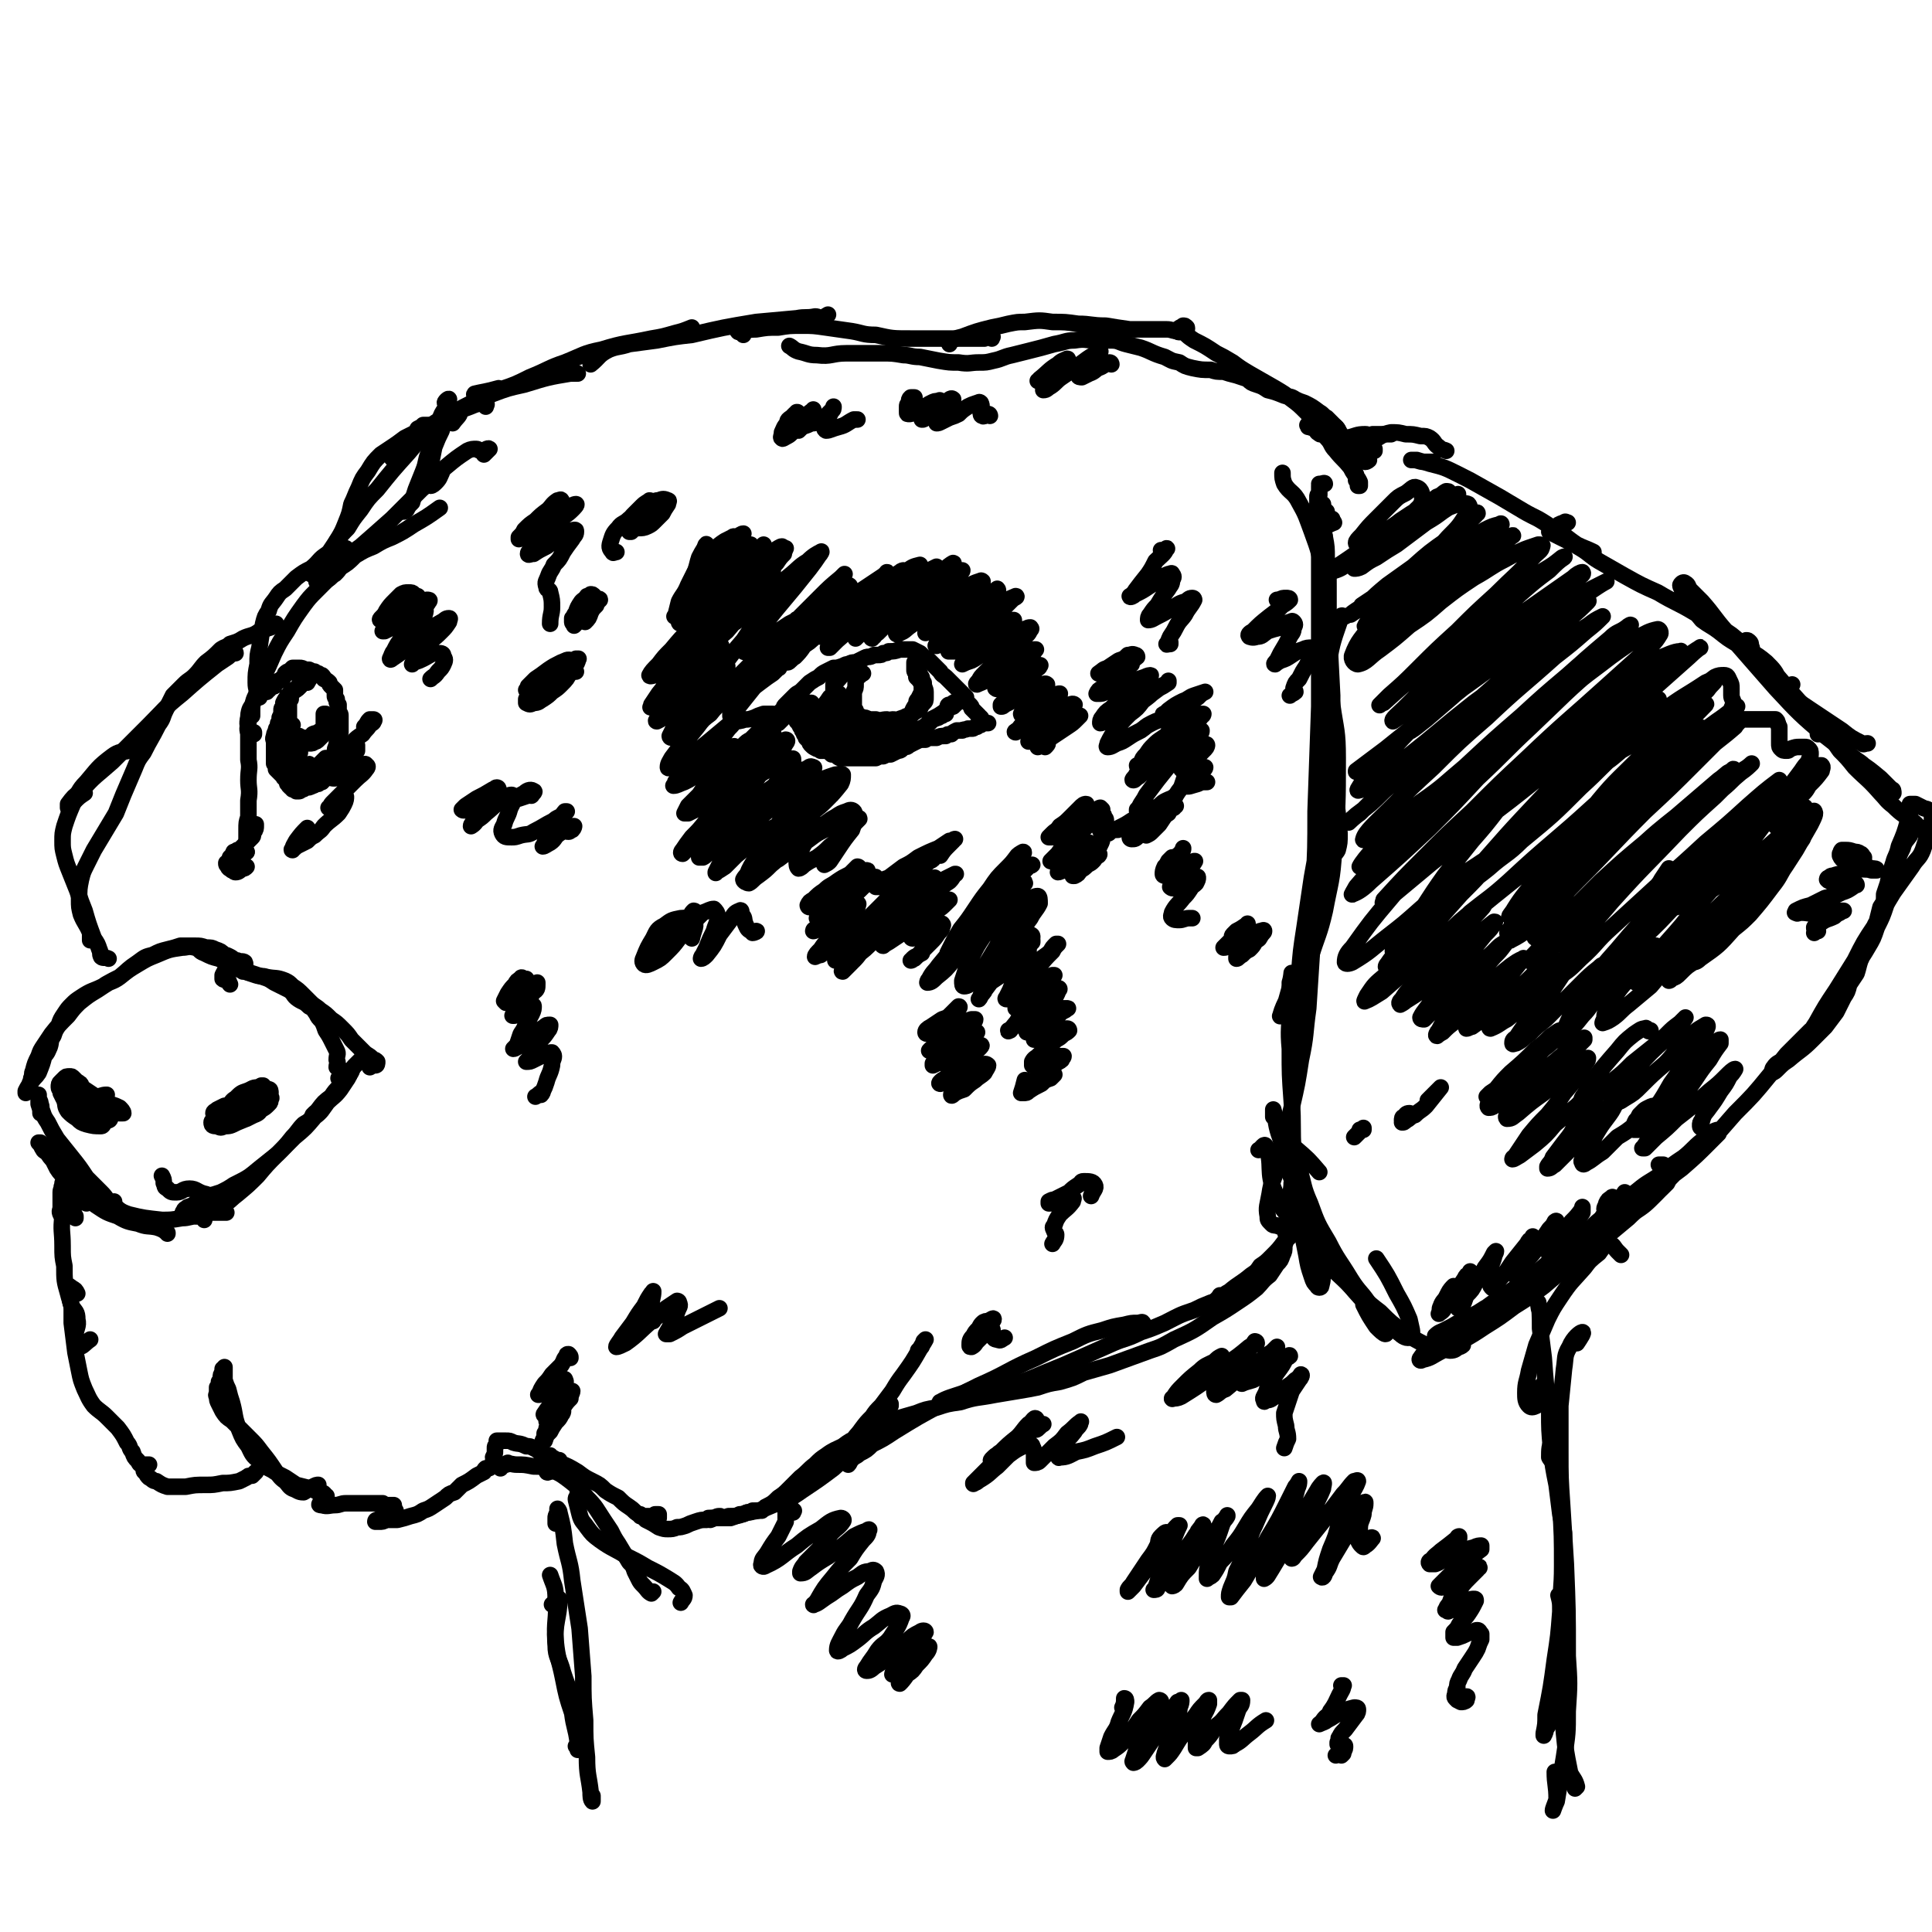 <svg viewBox='0 0 1050 1050' version='1.1' xmlns='http://www.w3.org/2000/svg' xmlns:xlink='http://www.w3.org/1999/xlink'><g fill='none' stroke='#000000' stroke-width='9' stroke-linecap='round' stroke-linejoin='round'><path d='M244,217c0,0 0,0 0,0 -1,1 -2,2 -2,2 -1,0 2,-3 2,-2 0,1 -1,2 -2,5 -2,3 -2,3 -3,6 -1,4 -1,4 -3,8 -1,5 -1,5 -3,10 -2,5 -1,5 -3,10 -2,5 -2,5 -4,10 -1,3 -1,3 -2,7 -2,2 -2,2 -3,4 -1,1 -1,1 -2,1 0,0 0,0 0,0 1,-1 1,-1 2,-2 0,0 -1,0 -1,0 '/><path d='M263,247c0,0 0,0 0,0 0,0 0,0 0,0 1,-1 3,-3 3,-3 -1,-1 -2,1 -5,1 -1,0 -1,-1 -2,-1 -2,0 -3,0 -5,1 -6,4 -6,4 -12,9 -7,6 -6,6 -13,12 -8,8 -8,8 -16,16 -9,8 -9,8 -17,15 -7,5 -7,5 -14,10 -4,3 -4,3 -8,6 -1,1 -2,2 -2,3 0,0 0,0 1,0 2,-1 3,0 5,-1 2,-1 2,-2 4,-3 2,-2 2,-2 3,-4 1,-2 1,-2 2,-3 1,-2 1,-2 1,-3 1,-1 1,-2 1,-2 0,-1 -1,-1 -1,-2 -2,0 -2,-1 -4,0 -3,1 -3,1 -6,3 -5,3 -4,4 -9,8 -4,2 -4,2 -8,5 -3,3 -3,3 -6,6 -3,2 -3,2 -5,5 -2,3 -3,3 -4,7 -2,3 -2,3 -3,7 -1,6 -1,6 -2,13 -1,4 -1,4 -1,9 -1,5 -1,5 -1,10 0,4 1,4 2,8 '/><path d='M138,399c0,0 0,0 0,0 0,0 0,0 0,0 0,0 0,0 0,-1 -1,0 -2,1 -3,0 -1,-2 0,-3 0,-6 0,-3 0,-3 1,-6 2,-4 1,-4 3,-8 2,-5 2,-5 4,-10 3,-6 3,-6 6,-13 3,-6 3,-6 7,-12 4,-7 4,-7 9,-14 3,-4 3,-4 7,-8 6,-6 6,-6 12,-12 5,-3 5,-3 9,-7 5,-3 5,-3 10,-5 5,-3 5,-3 10,-5 6,-3 6,-3 12,-7 7,-4 7,-4 14,-9 '/><path d='M246,230c0,0 0,0 0,0 0,0 0,0 0,0 2,-3 4,-4 4,-6 1,-1 -1,0 -2,0 0,0 0,-1 0,-1 -1,1 -1,1 -2,1 -1,2 -1,2 -3,3 -2,3 -2,3 -3,7 -2,4 -2,4 -4,9 -1,5 -1,5 -2,10 -1,4 -1,4 -1,7 0,2 0,4 1,4 1,0 2,-1 3,-2 2,-2 2,-3 3,-5 '/><path d='M137,389c0,0 0,0 0,0 0,0 0,0 0,0 0,-3 0,-5 0,-5 -1,0 -2,3 -2,6 -1,4 0,4 0,7 0,8 0,8 0,16 1,5 0,5 0,11 0,5 1,5 0,11 0,4 0,4 0,9 -1,3 -1,3 -1,7 0,2 0,2 0,4 0,2 0,2 0,3 -1,2 -1,2 -1,3 0,1 -1,2 -1,2 0,1 1,0 2,0 '/><path d='M129,462c0,0 0,0 0,0 0,1 0,1 0,2 -2,1 -2,1 -4,3 0,0 0,0 0,0 1,0 1,1 2,0 1,-1 1,-2 2,-3 1,-2 1,-1 2,-3 1,-1 1,-1 2,-2 1,-1 1,-1 2,-2 1,-1 1,-1 2,-2 1,-1 0,-1 1,-3 1,-1 1,-2 1,-3 0,0 0,-1 0,-1 -1,1 -1,1 -2,2 0,0 0,0 0,0 '/><path d='M145,375c0,0 0,0 0,0 0,0 0,0 0,0 0,1 0,1 0,1 0,0 0,0 0,-1 0,0 0,0 0,0 0,0 0,0 0,0 0,0 0,0 0,0 0,0 0,0 1,0 0,0 0,0 1,-1 0,0 0,0 0,0 1,-1 1,-1 2,-1 0,-1 0,-1 1,-2 1,-1 1,-1 2,-1 1,-1 1,-1 2,-2 1,-1 1,-1 1,-2 1,-1 1,-1 2,-1 1,-1 1,-1 2,-2 1,0 1,0 2,0 1,0 1,0 2,0 1,0 1,0 3,1 1,0 1,0 2,0 2,1 2,1 3,1 1,1 1,1 2,1 1,1 1,1 2,1 1,1 1,1 1,2 2,1 2,1 3,2 0,1 0,1 1,2 1,1 1,1 2,2 0,1 0,1 0,2 0,1 0,1 0,1 0,1 0,1 1,2 0,1 0,1 0,1 0,1 0,1 1,2 0,1 0,1 0,2 0,1 0,1 0,2 1,1 1,1 1,2 0,1 0,1 0,3 0,1 0,1 0,3 0,1 0,1 0,3 -1,1 -1,1 -1,3 -1,2 -1,2 -1,4 -1,2 -1,2 -1,4 -1,2 -1,2 -2,5 0,1 0,1 -1,2 0,1 0,1 -1,2 0,2 0,2 -1,3 0,1 0,1 -1,2 0,0 0,0 0,1 -1,0 -1,0 -1,1 -1,0 -1,0 -2,1 -2,0 -2,1 -3,1 -2,1 -2,1 -4,1 -1,1 -1,1 -2,1 -1,1 -1,1 -2,1 -1,0 -1,0 -1,0 -1,-1 -1,-1 -2,-1 0,-1 0,-1 -1,-1 0,0 0,0 -1,-1 0,0 0,0 0,-1 -1,0 -1,0 -1,-1 0,-1 0,-1 -1,-2 0,0 -1,0 -1,-1 -1,-1 -1,-1 -1,-1 -1,-1 -1,-1 -1,-1 -1,-1 -1,-1 -1,-1 -1,-1 -1,-1 -1,-1 0,-1 0,-1 0,-2 -1,-1 -1,-1 -1,-1 0,-2 0,-2 0,-4 0,-1 0,-1 0,-2 0,-1 0,-1 0,-2 0,-2 0,-2 0,-4 0,-1 -1,-1 0,-3 0,-1 0,-1 1,-3 0,-1 0,-1 1,-2 0,-2 0,-2 1,-3 0,-1 0,-1 0,-2 1,-2 1,-2 1,-4 0,-1 0,-1 1,-2 0,-1 0,-1 0,-2 1,-2 1,-2 2,-3 0,-1 0,-1 1,-1 1,-1 1,-1 2,-2 2,-1 2,-1 4,-3 0,-2 0,-2 0,-3 '/><path d='M427,389c0,0 0,0 0,0 -2,2 -2,2 -4,4 -1,0 -1,-1 -1,-1 1,-2 2,-2 3,-3 0,-1 -1,-1 -1,-1 0,0 0,0 0,0 0,0 0,0 0,0 0,-1 0,-1 0,-1 1,-1 1,-1 2,-2 0,-1 0,-1 1,-2 3,-3 3,-3 5,-5 2,-2 2,-1 4,-3 2,-2 2,-2 4,-4 3,-2 3,-2 5,-3 2,-2 2,-2 4,-3 2,-1 2,-1 4,-2 2,0 2,0 5,-1 2,-1 2,-1 3,-1 2,-1 2,-1 4,-1 2,-1 2,-1 4,-2 2,-1 2,-1 3,-1 1,0 1,0 3,-1 1,0 1,0 2,0 2,0 2,0 3,-1 2,0 2,0 3,-1 3,0 3,0 6,-1 2,0 2,0 4,0 1,0 1,0 3,0 2,1 2,1 4,2 1,1 1,1 2,2 2,1 2,1 3,2 1,1 1,1 2,2 1,1 1,1 2,2 1,1 1,1 2,2 1,2 2,2 3,3 2,2 2,2 3,3 2,2 2,2 4,4 1,1 1,1 2,2 1,1 1,1 2,2 0,1 0,1 0,2 1,1 1,1 2,2 1,1 1,1 1,2 1,1 1,1 2,2 1,1 1,1 2,2 0,1 1,1 1,1 1,1 0,1 1,2 0,0 0,0 0,0 0,0 0,0 0,0 0,1 0,1 1,1 0,0 0,0 0,0 1,0 1,0 1,0 1,0 1,0 1,0 0,0 0,0 0,0 0,0 0,0 0,0 0,0 0,0 0,0 0,0 0,0 0,0 0,0 0,0 0,0 0,0 0,0 -1,0 -1,0 -1,0 -1,0 -1,0 -1,0 -2,1 -1,0 -1,0 -1,0 -1,0 -1,1 -1,1 -1,0 -1,0 -1,0 -1,1 -1,1 -2,1 -1,0 -1,0 -2,0 -2,1 -2,0 -3,1 -2,0 -2,0 -3,0 -2,1 -2,1 -3,2 -2,0 -2,0 -3,1 -3,0 -3,0 -5,1 -2,0 -2,0 -3,0 -2,0 -2,0 -3,1 -3,0 -3,0 -5,1 -2,1 -2,1 -4,2 -1,1 -1,1 -3,1 -1,1 -1,2 -3,2 -2,1 -2,1 -4,2 -2,0 -2,0 -4,1 -2,0 -2,0 -4,1 -1,0 -1,0 -3,0 -2,0 -2,0 -4,0 -2,0 -2,0 -4,0 -2,0 -2,0 -3,0 -2,0 -2,0 -4,0 -2,0 -2,0 -3,-1 -1,-1 -2,-1 -3,-1 -1,-1 -1,-1 -2,-2 -2,0 -2,0 -4,0 -1,-1 -1,-1 -2,-1 -2,-1 -2,-1 -3,-2 -1,-1 -1,-1 -1,-2 -1,-1 -1,-1 -2,-2 0,-1 0,-1 -1,-2 0,-1 0,-1 -1,-2 0,-1 0,-1 -1,-2 -1,-2 -1,-2 -2,-3 0,-1 0,-1 -1,-2 0,-1 0,-1 0,-1 0,-2 -1,-2 0,-3 0,-1 1,-1 2,-2 0,0 0,0 1,0 1,-1 2,-1 3,-2 2,0 2,0 3,0 '/><path d='M697,257c0,0 0,0 0,0 0,0 0,0 0,0 0,3 0,3 1,6 3,5 5,4 8,10 4,7 4,8 7,16 4,11 4,11 6,23 2,15 2,15 3,30 1,25 0,25 1,50 1,15 1,15 2,31 1,15 2,15 3,30 0,5 0,5 -1,9 -1,2 -2,2 -3,4 '/><path d='M731,335c0,0 0,0 0,0 0,0 0,0 0,0 -1,0 -2,-1 -2,0 -4,12 -5,13 -7,26 -1,11 1,11 2,22 2,14 3,14 3,29 0,25 0,25 -2,50 -1,17 -2,17 -5,33 -3,13 -4,13 -8,26 -3,9 -4,9 -8,18 -2,5 -3,5 -6,10 -1,2 -3,4 -2,3 0,-1 1,-4 3,-8 2,-7 2,-7 4,-15 '/><path d='M718,418c0,0 0,0 0,0 0,0 0,0 0,0 3,-6 6,-13 7,-12 1,1 -2,7 -4,15 -2,16 -2,16 -4,33 -2,12 -2,12 -4,23 -2,14 -2,13 -4,27 -2,13 -2,13 -3,26 -2,12 -1,12 -2,24 0,7 0,7 0,15 0,3 -1,6 0,5 0,0 0,-4 1,-8 0,-8 0,-8 1,-15 2,-17 2,-17 4,-33 2,-14 2,-14 4,-28 2,-14 3,-14 4,-29 2,-14 2,-14 3,-28 2,-14 2,-14 2,-28 1,-14 1,-14 1,-27 -1,-20 -1,-20 -2,-39 0,-10 0,-10 0,-21 0,-7 0,-7 -1,-15 0,-5 0,-6 -1,-11 0,-1 0,-1 -1,-2 0,0 0,0 -1,-1 0,0 0,0 0,0 0,2 0,2 0,4 -1,4 0,4 -1,8 0,13 0,13 0,26 0,13 0,13 0,26 0,16 0,16 0,31 -1,28 -1,28 -2,57 0,20 0,20 -1,39 0,19 0,19 -1,37 -1,15 -1,15 -2,31 -2,14 -1,14 -4,28 -2,13 -2,13 -5,26 -4,17 -4,17 -8,33 -2,7 -3,7 -4,14 -1,6 -2,7 -1,12 0,2 0,2 2,4 1,1 1,1 3,1 2,1 2,1 5,1 1,1 1,1 3,1 1,1 2,1 2,0 1,-1 1,-2 0,-4 -1,-6 -2,-6 -2,-13 -1,-4 0,-4 0,-8 '/><path d='M702,540c0,0 0,0 0,0 0,-2 0,-2 0,-3 0,-4 1,-7 0,-8 0,-1 0,2 -1,5 0,7 0,7 0,14 0,11 -1,11 0,22 0,14 0,14 1,28 1,14 0,14 1,29 1,13 0,13 2,26 2,14 2,14 5,29 1,6 1,6 3,12 1,3 1,3 3,5 0,1 2,1 2,0 1,-4 1,-4 0,-9 -1,-6 -2,-6 -3,-12 '/><path d='M692,607c0,0 0,0 0,0 0,-2 0,-2 0,-4 0,0 0,0 0,0 2,7 1,8 4,16 2,9 2,9 5,19 4,11 4,11 8,21 5,11 5,11 11,21 6,9 6,9 13,18 6,7 6,7 13,14 7,7 7,7 15,13 2,2 5,3 6,1 1,-2 0,-4 -1,-9 -3,-7 -3,-7 -7,-14 -5,-10 -5,-10 -11,-19 '/><path d='M717,637c0,0 0,0 0,0 0,0 0,0 0,0 -6,-7 -6,-7 -13,-13 -1,-1 -3,-3 -3,-1 1,4 2,6 5,12 3,10 2,10 6,19 4,11 4,11 10,21 5,10 6,10 12,20 5,8 6,7 11,15 4,6 4,6 7,11 1,2 2,4 1,4 -1,0 -3,-2 -5,-4 -4,-6 -4,-6 -7,-12 '/><path d='M684,625c0,0 0,0 0,0 2,-1 3,-4 4,-2 4,10 0,14 5,25 3,10 5,9 11,18 7,9 7,9 15,18 7,8 8,8 16,16 7,6 7,7 15,13 6,6 6,6 13,11 6,4 6,4 12,7 6,2 7,2 13,3 3,0 3,-1 5,-2 1,0 2,-1 2,-1 -1,-1 -1,-1 -3,-2 -2,-1 -2,-1 -4,-1 -2,-1 -3,-1 -5,-1 -1,-1 -1,-1 -3,-1 0,0 0,0 0,0 2,-2 3,-2 5,-3 4,-2 4,-2 9,-5 6,-3 7,-3 13,-7 13,-7 13,-7 26,-15 10,-6 10,-6 20,-12 9,-6 9,-6 18,-13 9,-5 9,-5 17,-12 6,-4 6,-4 12,-10 3,-3 4,-4 5,-8 1,-2 0,-3 -1,-6 0,-1 -1,-1 -2,-2 0,0 -1,0 0,0 0,0 1,0 2,0 1,1 1,1 3,1 1,0 1,0 2,1 1,1 1,1 1,2 0,1 0,1 -1,2 -2,2 -2,2 -3,4 -5,5 -5,5 -11,10 -5,5 -5,4 -10,9 -6,5 -6,5 -12,10 -10,8 -10,8 -20,16 -7,5 -7,5 -14,11 -8,6 -8,6 -16,11 -8,6 -8,6 -16,11 -6,4 -6,4 -13,8 -5,3 -5,3 -10,5 -6,3 -6,4 -11,5 -1,1 -2,0 -1,-1 2,-3 3,-4 8,-8 5,-4 5,-4 11,-8 7,-5 7,-5 15,-10 9,-7 9,-6 19,-13 10,-7 10,-7 19,-15 11,-8 10,-8 21,-16 11,-8 11,-8 22,-16 14,-10 14,-10 28,-20 5,-4 6,-4 11,-8 4,-4 4,-4 8,-8 0,-1 1,-2 0,-2 0,0 -1,0 -3,1 -3,2 -3,3 -6,5 -5,4 -5,5 -10,9 -6,4 -6,4 -12,9 -7,5 -7,4 -13,9 -9,7 -9,7 -18,14 -4,3 -4,3 -8,7 -1,1 -2,3 -2,3 2,-1 3,-2 6,-4 7,-5 7,-5 13,-9 9,-5 9,-5 17,-11 8,-6 8,-6 16,-12 8,-7 8,-7 15,-14 7,-8 7,-8 14,-16 10,-10 10,-10 19,-21 5,-6 5,-6 9,-11 5,-5 5,-5 11,-11 1,-1 2,-2 2,-2 0,1 -1,2 -2,3 -3,3 -3,3 -5,6 -4,3 -4,3 -7,6 -3,3 -4,2 -6,5 -1,1 -1,3 -1,3 1,0 2,-1 3,-2 3,-3 3,-3 6,-5 7,-6 7,-5 13,-11 4,-4 4,-4 7,-7 3,-4 3,-4 6,-8 2,-4 2,-4 4,-8 2,-3 2,-3 3,-7 2,-3 2,-3 4,-6 1,-3 1,-4 2,-7 1,-2 1,-2 1,-3 1,-2 0,-2 0,-3 1,-2 1,-2 2,-3 2,-3 2,-3 3,-5 2,-4 1,-4 3,-7 1,-4 1,-4 2,-8 2,-3 2,-3 2,-7 1,-3 1,-3 2,-6 1,-5 1,-5 3,-11 1,-4 2,-4 3,-9 3,-7 3,-7 5,-14 1,-3 1,-3 1,-6 0,-1 0,-2 0,-3 0,0 1,0 1,0 1,0 1,0 2,0 2,1 2,1 4,2 2,1 2,0 4,2 1,2 1,2 1,5 0,2 -1,2 -1,4 -2,6 -2,6 -4,12 -2,5 -3,4 -6,9 -5,7 -5,7 -10,14 -5,8 -5,9 -10,18 -6,9 -6,9 -11,19 -5,8 -5,8 -10,16 -6,9 -6,9 -11,18 -2,3 -2,3 -4,7 0,1 -1,2 -1,3 0,0 1,-1 3,-2 1,-1 1,-1 2,-2 1,-2 1,-2 2,-3 1,-2 1,-2 2,-4 1,-1 1,-1 2,-3 1,-3 2,-3 3,-5 3,-5 3,-5 6,-10 2,-4 2,-4 4,-8 4,-7 5,-7 9,-14 3,-5 3,-5 5,-11 3,-6 3,-6 5,-12 2,-6 2,-6 4,-12 1,-5 1,-6 2,-11 1,-4 1,-4 3,-8 1,-4 2,-4 4,-7 '/><path d='M1045,450c0,0 0,0 0,0 0,0 0,1 -1,1 -2,-2 -2,-3 -5,-5 -5,-4 -5,-3 -10,-8 -4,-3 -4,-4 -7,-7 -7,-8 -7,-7 -14,-14 -4,-5 -4,-5 -8,-9 -3,-4 -2,-4 -6,-7 -1,-2 -2,-3 -4,-3 -1,0 -1,1 -2,1 '/><path d='M1015,404c0,0 0,0 0,0 -2,0 -2,1 -3,0 -6,-3 -6,-3 -11,-7 -9,-6 -9,-6 -18,-12 -6,-4 -6,-4 -12,-9 -7,-6 -7,-6 -14,-14 -3,-3 -3,-4 -5,-8 -1,-2 -1,-2 -3,-5 0,0 0,-1 0,-1 1,0 1,0 2,1 1,1 0,1 1,3 '/><path d='M974,372c0,0 0,0 0,0 -4,1 -6,3 -8,3 -1,-1 1,-3 1,-5 -2,-5 -3,-6 -7,-10 -7,-6 -8,-5 -16,-10 -5,-3 -5,-3 -10,-7 -4,-3 -5,-3 -9,-6 -5,-6 -5,-6 -9,-12 -2,-2 -1,-2 -2,-5 -1,-2 -1,-2 0,-3 0,0 1,-1 2,0 2,1 1,2 3,4 3,3 3,3 6,6 7,8 6,8 13,16 6,7 6,7 13,15 7,8 7,8 14,16 13,14 13,14 27,26 9,7 9,7 18,14 6,4 6,4 12,9 3,3 3,3 6,6 1,0 1,1 1,2 0,0 -1,0 -1,0 -2,1 -2,0 -3,0 -1,0 -1,1 -1,0 -1,0 -1,0 -1,-1 -1,-1 -1,-1 -2,-3 -2,-2 -1,-2 -3,-4 -1,-3 -1,-3 -3,-5 -3,-3 -3,-3 -6,-5 -4,-3 -4,-3 -8,-7 -4,-4 -4,-4 -9,-9 -8,-9 -8,-9 -17,-19 -6,-7 -6,-7 -12,-14 -11,-10 -11,-10 -22,-19 -10,-7 -10,-6 -20,-12 -10,-6 -10,-5 -20,-11 -9,-4 -9,-4 -18,-9 -7,-4 -7,-4 -14,-8 -5,-3 -5,-4 -10,-7 -5,-3 -5,-3 -11,-6 -2,-1 -2,-1 -4,-2 -1,-1 -2,-1 -2,-1 0,-1 1,-1 3,-2 2,-2 2,-2 5,-3 1,-1 1,0 2,0 '/><path d='M866,300c0,0 0,0 0,0 0,0 0,0 0,0 -4,-2 -5,-2 -9,-4 -6,-4 -6,-5 -12,-8 -4,-3 -4,-3 -9,-6 -6,-3 -6,-3 -11,-6 -10,-6 -10,-6 -19,-11 -7,-4 -7,-4 -13,-7 -8,-4 -8,-4 -16,-6 -3,-1 -4,-1 -7,-2 -1,0 -2,0 -3,0 0,0 1,0 1,0 3,0 3,1 6,1 2,0 2,0 5,0 '/><path d='M786,245c0,0 0,0 0,0 0,0 0,0 0,0 -2,-1 -2,0 -4,-2 -3,-2 -2,-3 -5,-5 -2,-1 -2,-1 -5,-1 -4,-1 -4,-1 -8,-1 -4,-1 -4,-1 -8,-1 -5,1 -5,2 -9,4 -2,0 -3,1 -3,2 -1,1 0,2 0,3 1,1 2,-1 3,0 0,0 0,1 0,1 '/><path d='M756,236c0,0 0,0 0,0 0,0 0,0 0,0 -5,0 -5,0 -10,0 -3,1 -3,1 -5,2 -2,0 -2,0 -4,1 0,0 0,1 0,1 1,1 1,1 2,1 2,0 3,-1 4,-1 1,1 1,1 1,2 '/><path d='M747,239c0,0 0,0 0,0 0,0 0,0 0,0 -3,-2 -3,-3 -5,-3 -5,0 -5,1 -10,2 -3,0 -3,-1 -5,-1 -2,0 -2,0 -4,0 -3,-1 -3,-1 -5,-1 -1,0 -1,0 -1,-1 -1,0 -1,0 -1,0 -1,-1 0,-1 -1,-2 0,0 -1,0 -1,0 -1,-1 -1,0 -2,-1 -1,0 -1,0 -1,0 0,-1 -1,-1 0,-1 0,-1 0,-1 1,-1 2,0 2,0 4,1 1,1 1,1 3,2 2,2 2,2 5,4 4,4 4,4 8,7 3,2 3,2 6,4 2,1 2,2 4,2 1,1 2,0 2,0 0,0 -1,1 -2,1 '/><path d='M727,234c0,0 0,0 0,0 0,0 0,0 0,0 0,-1 0,-1 -1,-2 0,0 0,0 -1,1 0,0 0,0 0,1 0,1 0,1 0,2 '/><path d='M717,263c0,0 0,0 0,0 0,0 0,0 0,0 2,0 3,-1 3,0 0,0 -1,0 -3,1 0,1 0,1 0,1 0,1 0,1 0,1 0,1 0,1 0,3 -1,0 -1,0 -1,1 0,1 0,1 0,1 0,1 0,1 0,2 0,1 0,1 0,1 0,1 0,1 0,2 0,1 -1,1 0,2 0,0 0,0 1,0 0,0 0,0 0,0 1,-1 1,-1 1,-2 0,-1 0,-1 1,-1 0,-1 0,-1 0,-1 0,0 0,1 0,1 -1,1 -1,1 -1,3 -1,1 -1,2 -1,3 0,2 -1,3 0,4 0,1 1,1 2,1 2,-1 2,-1 3,-2 1,-1 1,-1 2,-2 '/><path d='M721,278c0,0 0,0 0,0 0,1 0,1 0,1 -2,2 -3,2 -3,4 -1,1 0,2 2,2 2,1 2,0 5,-1 '/><path d='M881,682c0,0 0,0 0,0 0,0 0,0 0,0 -1,-1 -1,-1 -2,-2 -2,-2 -2,-4 -5,-4 -2,1 -3,2 -5,5 -5,4 -5,4 -8,8 -7,8 -7,7 -13,16 -4,6 -4,6 -7,12 -3,7 -3,7 -6,14 -2,7 -2,7 -4,14 -1,6 -2,6 -2,12 0,3 0,5 2,7 1,1 2,1 4,0 1,-1 1,-2 1,-4 1,-3 1,-3 2,-7 '/><path d='M837,714c0,0 0,0 0,0 0,-1 0,-1 0,-1 -1,-2 -1,-6 -1,-5 1,4 1,7 1,14 1,8 1,8 2,16 1,14 1,14 3,29 0,10 0,10 1,21 1,9 1,9 3,19 1,8 1,8 2,16 1,5 1,5 2,10 0,2 0,2 0,3 0,1 0,0 0,-1 '/><path d='M846,795c0,0 0,0 0,0 -2,-1 -3,-1 -4,-3 0,-4 0,-7 2,-9 1,-1 2,1 3,3 1,6 0,7 0,14 1,9 1,9 1,18 1,17 1,17 1,33 0,13 -1,13 -1,25 -1,13 -1,13 -3,26 -2,15 -2,15 -5,30 0,5 0,5 -1,10 0,1 0,2 0,1 0,0 1,-1 1,-3 2,-3 2,-3 3,-6 1,-4 1,-4 1,-8 2,-6 2,-6 2,-13 1,-6 1,-6 1,-11 1,-14 1,-14 1,-27 0,-4 0,-4 -1,-8 '/><path d='M857,730c0,0 0,0 0,0 2,-3 4,-6 3,-6 -1,0 -5,3 -7,8 -3,5 -2,6 -3,12 -1,10 -1,10 -2,20 0,12 0,12 0,25 0,14 0,14 1,29 1,16 1,16 2,32 1,25 1,25 1,50 1,15 1,15 0,30 0,12 0,12 -2,25 -2,12 -2,12 -4,24 -1,2 -2,5 -2,5 0,-1 1,-3 2,-6 0,-8 -1,-8 -1,-15 '/><path d='M847,894c0,0 0,0 0,0 0,2 0,1 1,3 1,22 0,23 2,45 1,10 1,10 3,20 1,5 1,6 3,10 0,0 1,-1 1,-1 -1,-4 -2,-4 -4,-8 '/><path d='M302,828c0,0 0,0 0,0 0,0 0,0 0,0 0,-1 0,-1 0,-3 0,-1 0,-1 1,-3 0,-1 0,-1 0,-1 0,-1 0,-1 0,-1 0,0 1,1 1,2 2,8 2,8 3,17 2,10 3,10 4,20 2,13 2,13 4,26 1,13 1,13 2,26 0,12 0,12 1,24 0,10 0,10 1,20 0,10 1,10 2,19 0,2 0,4 1,5 0,0 0,-2 0,-3 '/><path d='M299,856c0,0 0,0 0,0 0,0 0,0 0,0 2,6 3,6 3,13 1,11 -1,12 0,23 1,10 2,10 4,20 2,10 2,10 5,19 1,8 2,8 3,16 0,2 0,4 0,4 0,0 0,-1 -1,-2 '/><path d='M300,872c0,0 0,0 0,0 2,-1 3,-4 4,-3 0,10 -3,13 -2,25 0,7 2,7 4,15 2,6 2,6 5,13 1,5 1,5 3,9 0,2 0,2 1,4 0,0 0,1 0,1 -1,0 -2,-1 -3,-2 '/><path d='M314,811c0,0 0,0 0,0 0,1 0,1 0,2 -1,1 -1,1 -1,2 1,4 1,4 2,8 1,4 2,4 4,7 3,4 3,4 7,7 7,5 7,4 15,9 6,3 6,3 11,6 6,3 6,3 11,6 3,2 4,2 6,5 2,1 2,2 3,4 0,2 -1,2 -2,4 '/><path d='M355,865c0,0 0,0 0,0 -1,1 -1,1 -1,1 -2,-1 -2,-2 -4,-4 -2,-2 -2,-2 -3,-4 -1,-2 -1,-2 -2,-4 -1,-3 -1,-3 -3,-5 -3,-5 -3,-5 -6,-10 -2,-3 -2,-3 -4,-7 -2,-3 -2,-3 -4,-6 -4,-6 -4,-7 -9,-12 -4,-5 -4,-5 -9,-9 -4,-3 -5,-4 -10,-6 -5,-2 -5,-2 -10,-2 -5,-1 -5,-1 -9,-1 -3,0 -3,-1 -6,0 -2,0 -2,1 -3,2 0,0 0,-1 1,-1 1,-1 1,-1 3,-2 '/><path d='M391,825c0,0 0,0 0,0 0,-1 1,-1 0,-1 -2,0 -2,1 -5,2 0,0 -1,-1 -1,-1 1,0 2,0 5,0 3,0 3,0 6,-1 5,0 5,0 10,-2 7,-1 7,-1 14,-4 8,-3 9,-3 16,-8 9,-6 9,-6 17,-12 10,-9 9,-10 19,-19 4,-4 3,-4 7,-9 3,-3 2,-3 5,-6 0,-1 0,-1 0,-1 -1,0 -1,1 -3,1 '/><path d='M463,785c0,0 0,0 0,0 0,-1 0,-1 0,-1 2,-4 3,-4 5,-7 3,-4 3,-4 6,-7 2,-3 2,-3 5,-6 3,-4 3,-4 6,-8 3,-5 3,-5 6,-9 5,-7 5,-7 9,-14 1,-2 2,-3 3,-5 0,0 -1,1 -1,1 -1,3 -1,3 -3,5 '/><path d='M462,794c0,0 0,0 0,0 0,0 0,0 0,0 0,1 -1,2 -1,2 0,0 1,-2 2,-3 2,-2 2,-1 4,-3 4,-2 4,-2 7,-5 6,-3 6,-3 12,-7 13,-8 13,-8 26,-15 10,-5 10,-5 20,-10 16,-7 15,-8 31,-15 10,-5 10,-5 20,-9 8,-4 8,-4 16,-6 6,-2 6,-2 12,-3 4,-1 4,-1 7,-1 2,0 3,-1 3,0 1,0 -1,1 -2,2 '/><path d='M529,755c0,0 0,0 0,0 -3,1 -3,1 -5,2 -6,2 -10,3 -13,5 -1,0 2,0 5,-1 4,0 4,-1 8,-1 5,-2 5,-2 10,-3 9,-2 10,-2 19,-5 8,-3 8,-3 15,-6 10,-4 10,-4 19,-8 9,-4 9,-4 18,-8 7,-3 7,-2 15,-6 6,-2 6,-2 13,-5 8,-4 7,-4 16,-7 4,-2 4,-2 9,-4 3,-1 3,-1 6,-2 2,-1 2,-1 4,-3 '/><path d='M663,704c0,0 0,0 0,0 -1,2 -3,3 -2,3 2,-1 3,-3 7,-5 6,-5 6,-4 12,-9 3,-2 3,-2 5,-5 3,-2 3,-2 6,-5 4,-4 4,-4 7,-8 3,-3 3,-3 6,-6 1,-1 1,-1 2,-3 1,-1 1,-1 0,-1 -1,-1 -1,-1 -3,0 -1,0 -1,0 -2,1 -2,1 -2,1 -2,3 -1,1 0,1 0,3 0,2 0,2 -1,5 0,3 0,3 -1,5 -1,3 -1,3 -3,5 -2,3 -2,3 -4,6 -4,3 -4,4 -7,7 -5,4 -5,4 -11,8 -6,4 -6,4 -13,8 -10,7 -10,7 -21,12 -7,4 -7,4 -13,6 -11,4 -11,4 -22,8 -7,2 -7,2 -14,4 -6,3 -6,3 -13,5 -6,1 -6,1 -12,3 -5,1 -5,1 -11,2 -6,1 -6,1 -12,2 -10,2 -10,1 -19,4 -7,1 -7,1 -13,3 -6,1 -6,1 -11,3 -7,2 -7,2 -14,4 -4,2 -4,2 -8,4 -5,2 -5,2 -9,5 -5,2 -5,2 -9,5 -4,2 -5,2 -9,5 -3,2 -3,2 -6,5 -4,3 -4,4 -8,7 -3,3 -3,3 -6,6 -3,3 -3,3 -6,5 -3,3 -3,3 -7,5 -1,1 -1,1 -2,2 -1,0 -1,0 -2,0 -2,0 -2,0 -3,0 -1,1 -1,1 -3,1 -2,1 -2,1 -4,1 -2,1 -2,1 -5,2 -1,0 -1,0 -2,0 -3,0 -3,0 -6,0 -3,0 -3,0 -5,1 -3,0 -3,0 -6,1 -3,1 -3,1 -5,2 -3,1 -3,1 -5,1 -2,1 -3,1 -5,1 -2,0 -2,0 -5,-1 -3,-2 -3,-2 -7,-4 -1,-1 -1,-1 -3,-3 0,0 -1,0 -1,0 0,0 1,0 1,1 2,0 2,0 3,0 1,0 1,0 3,0 1,0 1,0 2,-1 1,0 1,0 2,0 0,1 0,1 0,2 -1,0 -1,0 -2,0 -2,0 -2,1 -3,0 -3,-1 -3,-1 -6,-2 -3,-2 -2,-2 -5,-4 -3,-2 -3,-2 -6,-5 -4,-2 -4,-2 -7,-4 -3,-3 -3,-3 -7,-5 -4,-2 -4,-2 -8,-5 -5,-3 -5,-3 -10,-5 -2,-2 -2,-2 -4,-3 -1,0 -1,-1 -1,-1 -1,0 -1,1 -1,1 1,1 1,1 2,1 1,1 1,1 2,1 1,1 1,0 2,0 0,-1 0,0 0,0 '/><path d='M303,796c0,0 0,0 0,0 -3,2 -3,4 -5,4 -1,1 -1,-1 -2,-3 0,-3 1,-3 0,-5 0,-2 -1,-2 -3,-3 -1,-1 -1,-1 -3,-2 -2,-1 -2,-1 -4,-1 -4,-2 -4,-1 -7,-2 -2,-1 -2,-1 -4,-1 -2,0 -2,0 -4,0 -1,0 -1,0 -1,0 0,0 0,1 0,2 -1,1 -1,1 -1,2 0,1 0,1 0,2 0,1 0,1 -1,3 0,1 1,1 0,2 0,1 0,1 0,1 0,1 0,1 -1,2 -1,1 -1,1 -2,1 0,0 0,0 -1,0 0,0 0,0 0,0 0,0 0,0 0,0 -1,1 -1,1 -1,2 -2,1 -2,1 -4,2 -4,3 -4,3 -8,5 -2,2 -2,2 -4,4 -3,1 -3,1 -5,3 -3,2 -3,2 -6,4 -3,2 -3,2 -6,3 -3,2 -3,2 -7,3 -3,1 -3,1 -7,2 -3,0 -3,0 -6,0 -2,1 -2,1 -4,1 -1,0 -2,0 -2,0 0,-1 1,-1 1,-1 2,-1 2,-1 3,-2 4,-1 4,-1 7,-3 '/><path d='M214,818c0,0 0,0 0,0 0,0 0,0 0,0 -2,0 -2,0 -4,0 -1,0 -1,0 -2,-1 -2,0 -2,0 -4,0 -3,0 -3,0 -5,0 -3,0 -3,0 -5,0 -3,0 -3,0 -6,0 -3,0 -3,1 -6,1 -3,0 -4,1 -7,0 -1,0 -2,0 -1,-1 0,-1 1,-2 2,-3 1,-1 1,0 1,0 '/><path d='M177,814c0,0 0,0 0,0 0,-1 1,-1 0,-1 -1,-2 -2,-2 -4,-2 -2,-1 -2,-1 -4,-2 -4,-1 -4,-1 -8,-2 -3,-2 -3,-2 -6,-4 -4,-2 -4,-2 -7,-4 -4,-2 -4,-2 -7,-5 -4,-3 -4,-4 -6,-8 -3,-4 -3,-4 -5,-9 -3,-7 -2,-8 -4,-15 -1,-3 -1,-3 -2,-7 -1,-2 -1,-2 -2,-5 0,-2 0,-2 0,-4 0,-1 0,-1 0,-2 0,-1 0,-1 0,-1 0,0 0,0 0,0 0,1 0,1 -1,1 0,1 0,1 0,2 -1,1 -1,1 -1,3 0,1 0,1 -1,2 0,2 0,2 -1,3 0,1 0,1 0,3 0,1 -1,1 0,2 0,2 0,2 1,4 1,2 1,2 2,4 2,3 2,3 5,5 5,5 5,5 10,10 3,3 3,3 6,7 4,5 4,5 8,11 2,2 2,3 5,5 2,2 2,3 4,4 3,1 3,2 6,2 2,-1 2,-2 5,-3 2,-1 2,-1 3,-1 '/><path d='M139,800c0,0 0,0 0,0 0,0 0,0 0,0 -1,1 -1,1 -2,2 -2,0 -2,0 -3,1 -2,1 -2,1 -4,2 -5,1 -5,1 -9,1 -5,1 -5,1 -9,1 -6,0 -6,0 -11,1 -5,0 -5,0 -10,0 -3,-1 -3,-1 -6,-3 -2,0 -2,-1 -4,-2 -1,-1 -1,-1 -2,-3 -1,0 -1,-1 -1,-2 0,0 0,0 0,0 1,-1 1,-1 2,-1 0,-1 0,-1 0,-1 1,0 1,0 1,0 0,0 0,0 0,0 -1,0 -1,0 -2,0 0,0 -1,0 -1,0 -2,0 -2,0 -3,-2 -2,-2 -2,-2 -3,-5 -2,-2 -1,-3 -3,-5 -2,-4 -2,-4 -5,-8 -3,-3 -3,-3 -6,-6 -3,-3 -4,-3 -7,-6 -3,-4 -3,-5 -5,-9 -2,-5 -2,-5 -3,-10 -1,-5 -1,-5 -2,-10 -1,-8 -1,-8 -2,-16 0,-4 0,-4 0,-9 -1,-3 -1,-3 -1,-7 0,-2 -1,-2 -1,-4 0,0 0,0 0,0 1,0 1,0 2,1 2,1 2,1 3,3 '/><path d='M49,728c0,0 0,0 0,0 -3,2 -4,4 -6,4 -2,0 -1,-3 -2,-6 0,-4 2,-5 1,-9 0,-4 -1,-4 -3,-7 -1,-4 -1,-3 -2,-7 -2,-7 -2,-7 -2,-15 -1,-5 -1,-5 -1,-11 0,-8 -1,-8 0,-16 0,-4 0,-4 1,-7 0,-2 0,-2 1,-3 0,0 0,1 0,1 -1,2 -1,2 -1,4 -1,2 -2,3 0,4 2,1 3,0 6,1 0,1 0,1 0,1 '/><path d='M35,660c0,0 0,0 0,0 0,0 0,0 0,0 -1,0 -2,0 -2,0 -1,-2 0,-2 0,-4 0,-2 0,-2 0,-3 0,-3 0,-3 0,-5 0,-2 1,-2 1,-4 0,0 1,-1 0,-1 0,0 0,1 0,2 -1,0 0,0 0,-1 '/><path d='M22,605c0,0 0,0 0,0 0,0 0,0 0,0 0,-2 0,-2 -1,-5 0,-1 0,-1 0,-3 0,-1 0,-1 0,-2 0,0 0,0 0,0 0,1 0,1 0,2 0,1 1,1 1,3 1,2 0,2 1,4 1,3 1,3 3,6 2,4 2,4 5,9 4,5 4,5 8,10 4,5 4,5 8,11 4,4 4,4 8,8 3,3 3,4 5,7 1,1 2,2 2,1 0,0 0,-1 0,-3 '/><path d='M40,637c0,0 0,0 0,0 0,-1 0,-1 -1,-2 -1,-1 -1,-1 -3,-2 -1,0 -1,0 -1,0 2,4 1,4 3,7 2,4 2,4 6,8 4,4 4,4 8,7 6,4 6,4 12,6 5,3 6,3 11,4 5,2 5,1 10,2 3,1 3,1 6,3 0,0 0,1 0,0 0,0 -1,0 -1,-1 '/><path d='M47,654c0,0 0,0 0,0 0,0 0,0 0,0 -2,-2 -3,-4 -4,-4 -1,0 -2,3 -1,4 0,0 1,0 2,-1 1,0 1,-1 1,-1 1,-1 1,-1 1,-2 -1,0 -1,0 -2,-1 -2,-2 -2,-2 -3,-3 -3,-3 -3,-3 -5,-6 -3,-2 -3,-2 -5,-5 -2,-4 -2,-4 -4,-8 -1,-2 -1,-2 -3,-4 -1,-1 -1,-1 -2,-2 0,0 -1,0 -1,0 1,1 1,1 2,3 1,2 1,1 3,3 2,3 2,3 5,5 3,3 3,3 6,6 6,5 6,5 13,10 5,3 5,3 10,6 5,3 4,4 10,6 8,2 9,2 18,3 5,0 5,0 11,-1 4,0 4,-1 8,-1 3,-1 3,-1 6,-2 2,0 2,0 4,0 2,0 2,0 4,0 1,0 1,0 2,0 '/><path d='M111,663c0,0 0,0 0,0 0,0 0,0 0,0 -1,-1 0,-2 -1,-2 -1,-1 -4,0 -3,0 0,-1 2,-1 4,-2 5,-2 5,-1 10,-4 4,-2 4,-3 8,-6 6,-5 6,-5 11,-10 5,-6 5,-6 11,-12 4,-4 4,-4 8,-9 3,-3 3,-4 6,-7 3,-2 3,-1 5,-3 0,-1 0,-1 0,-2 0,0 0,0 1,-1 '/><path d='M163,615c0,0 0,0 0,0 0,0 0,0 0,0 0,-1 0,-1 1,-1 5,-6 5,-6 9,-11 3,-4 3,-4 7,-7 2,-3 2,-3 5,-6 2,-3 2,-3 5,-6 0,-1 1,-1 1,-2 0,0 0,0 0,0 0,0 -1,0 -2,1 0,0 -1,0 -1,0 -2,1 -1,1 -3,2 '/><path d='M184,586c0,0 0,0 0,0 0,0 0,0 0,0 1,-2 2,-2 2,-4 0,-1 -2,-1 -3,-2 0,-2 1,-2 0,-4 0,-3 1,-3 0,-5 -1,-2 -1,-2 -2,-4 -2,-4 -2,-4 -4,-7 -1,-3 -1,-3 -2,-5 -2,-2 -2,-2 -3,-4 -2,-3 -2,-3 -4,-4 -3,-3 -3,-2 -6,-4 -3,-2 -2,-3 -5,-5 -4,-2 -4,-2 -8,-4 -3,-2 -3,-2 -6,-3 -3,-1 -3,-1 -6,-2 -4,-1 -4,-1 -8,-3 -2,0 -2,0 -4,0 -1,0 -1,0 -2,1 -1,1 -1,1 -2,3 0,1 0,1 0,2 1,1 2,0 3,1 1,1 0,1 1,2 '/><path d='M132,528c0,0 0,0 0,0 0,0 0,0 0,0 0,-2 2,-3 1,-5 -1,-1 -3,0 -4,-1 -2,0 -2,-1 -4,-2 -2,-1 -2,-1 -3,-1 -2,-2 -2,-2 -5,-3 -2,-1 -2,-1 -5,-1 -3,-1 -3,-1 -6,-1 -4,0 -4,0 -8,0 -3,1 -3,1 -7,2 -4,1 -4,1 -8,3 -4,1 -4,1 -8,4 -6,4 -5,4 -10,8 -4,3 -5,2 -9,5 -6,3 -6,2 -12,6 -3,2 -3,2 -5,4 -2,2 -2,2 -4,5 -2,3 -2,3 -3,6 -2,3 -2,3 -3,6 -2,3 -1,3 -2,6 -1,2 -1,3 -3,5 -1,4 -1,4 -3,9 -2,3 -2,2 -4,5 -2,3 -2,3 -3,5 0,1 0,1 0,1 0,0 0,-1 0,-1 1,-2 1,-2 2,-3 0,-2 1,-2 1,-4 1,-2 0,-2 1,-4 1,-4 1,-4 3,-8 1,-3 1,-3 3,-6 2,-3 2,-3 4,-6 4,-5 4,-5 9,-10 3,-4 3,-4 6,-7 5,-4 5,-4 10,-7 6,-4 6,-4 12,-7 5,-4 5,-4 10,-7 5,-3 5,-3 10,-5 7,-3 7,-3 14,-4 3,0 3,-1 7,0 3,1 2,2 5,3 4,2 4,2 8,3 2,1 2,1 5,3 2,1 2,1 4,2 2,1 2,1 5,2 3,1 3,1 6,2 3,1 3,0 6,1 5,1 5,0 10,2 2,1 2,1 4,3 3,2 3,2 6,5 2,2 2,2 4,4 2,2 3,2 5,4 3,2 3,2 6,5 3,2 3,2 6,5 3,3 3,3 5,6 4,4 4,4 8,8 2,1 2,1 4,3 1,0 1,0 2,1 0,1 0,2 -1,2 0,0 0,-1 -1,0 -1,0 -1,0 -2,1 '/><path d='M197,576c0,0 0,0 0,0 1,-1 3,-3 2,-3 -1,1 -3,3 -6,6 -1,1 -1,1 -2,3 -1,2 -1,2 -2,4 -2,3 -2,3 -4,6 -3,4 -4,4 -7,7 -3,4 -3,5 -7,8 -5,6 -5,6 -11,11 -5,5 -5,5 -9,9 -5,4 -5,4 -10,8 -6,5 -6,5 -14,9 -3,2 -3,2 -7,4 -3,1 -3,1 -7,2 -3,2 -3,2 -6,3 -2,2 -2,2 -5,3 -1,1 -2,1 -2,2 -1,1 -1,2 0,2 1,0 2,-1 4,-2 '/><path d='M112,649c0,0 0,0 0,0 0,0 0,0 0,0 -5,-1 -5,-3 -9,-3 -4,0 -4,2 -7,2 -3,0 -3,0 -5,-2 -2,-1 -1,-1 -2,-3 0,-2 0,-2 -1,-4 '/><path d='M43,595c0,0 0,0 0,0 0,-1 0,-1 0,-2 0,0 -1,1 -1,1 0,-1 1,-1 2,-2 0,0 0,0 0,-1 0,0 0,0 0,-1 0,-1 0,-1 -1,-1 0,-1 -1,-1 -1,-1 -1,-1 -1,-1 -2,-2 -1,-1 -1,-1 -2,-1 -2,0 -2,0 -3,1 -1,1 -1,1 -2,2 -1,1 -1,1 -1,3 0,1 1,1 1,3 1,2 1,2 2,4 1,3 0,3 2,6 2,2 2,2 5,4 2,2 2,2 5,3 4,1 4,1 8,1 1,0 1,-1 2,-2 1,-1 1,-2 1,-3 -1,-2 -1,-2 -4,-4 -2,-2 -3,-1 -5,-3 -3,-1 -3,-1 -6,-3 -2,-1 -2,-1 -4,-3 -1,-1 -1,-1 -3,-2 0,-1 -1,-1 -1,-1 0,0 0,0 0,1 0,1 0,1 1,2 1,2 1,2 2,4 3,4 3,4 7,7 3,2 3,1 6,3 2,1 2,1 4,1 2,1 2,1 3,0 2,0 2,-1 2,-2 0,-2 1,-2 0,-3 -2,-3 -2,-3 -5,-6 -3,-2 -3,-2 -6,-4 -3,-2 -3,-2 -6,-4 -1,0 -1,-1 -2,-1 0,0 -1,0 -1,0 1,1 1,1 2,2 1,2 1,2 3,4 3,2 3,2 6,3 4,2 4,2 7,4 4,1 4,2 7,3 1,0 2,0 2,0 0,-1 -1,-2 -2,-3 -2,-1 -2,-1 -5,-2 -3,-2 -3,-2 -6,-3 -4,-2 -4,-1 -7,-3 -2,-1 -2,-1 -4,-2 0,-1 0,-1 0,-2 0,0 0,0 0,0 1,1 1,2 2,3 3,2 3,2 7,3 3,0 3,-1 6,-1 '/><path d='M142,601c0,0 0,0 0,0 0,0 0,0 0,0 0,-2 0,-2 0,-4 0,-2 1,-2 1,-5 0,-1 0,-1 0,-2 0,0 -1,0 -1,0 -2,1 -2,2 -4,3 -3,3 -3,3 -7,7 -2,2 -2,2 -4,4 -2,2 -2,2 -3,4 -1,1 -1,1 -2,2 0,1 0,1 0,1 1,1 1,1 1,1 3,-1 3,-1 6,-2 2,-1 2,-1 5,-2 4,-2 4,-2 8,-5 2,-1 2,-1 4,-3 1,-1 1,-1 1,-3 1,0 0,-1 0,-1 -1,0 -1,0 -3,0 -2,1 -2,1 -4,2 -4,0 -4,0 -7,1 -5,1 -5,1 -11,2 -2,1 -2,1 -4,2 -1,1 -2,1 -2,2 0,1 1,1 2,1 1,0 1,0 3,0 3,0 3,0 6,-1 3,-1 3,-1 7,-2 3,0 3,0 6,-1 2,-1 3,-1 5,-3 0,0 0,-1 0,-2 0,0 0,-1 0,-1 -2,0 -2,0 -5,0 -3,0 -3,0 -6,1 -4,1 -4,1 -7,3 -3,1 -3,1 -6,4 -2,1 -2,1 -4,3 -1,2 -2,2 -2,3 0,2 1,2 3,2 2,1 2,1 4,0 3,0 3,0 7,-2 5,-2 5,-2 9,-4 3,-1 3,-2 4,-3 1,-1 1,-1 2,-2 0,-1 0,-1 0,-2 -1,-1 -1,-1 -1,-1 -1,-1 -2,-1 -3,-2 -4,0 -4,0 -8,1 -3,1 -4,1 -6,3 -4,3 -4,3 -7,7 -1,1 -1,2 -1,3 0,1 0,1 1,2 2,0 2,0 4,0 3,-2 3,-2 7,-4 4,-2 4,-2 7,-4 4,-2 4,-2 6,-5 2,-2 3,-2 4,-5 0,-1 0,-2 -1,-2 -2,-1 -3,-1 -6,-1 -3,0 -3,1 -6,2 -3,1 -3,1 -6,4 -2,1 -2,2 -4,4 -2,1 -2,1 -3,3 0,1 -1,1 0,1 0,1 1,1 1,1 3,0 3,0 6,0 '/><path d='M125,468c0,0 0,0 0,0 0,0 0,0 0,0 -1,1 -1,1 -2,1 0,0 0,0 0,0 0,1 0,1 1,2 0,1 1,1 2,2 1,0 1,1 2,1 2,0 2,-1 4,-2 1,0 1,0 2,-1 '/><path d='M127,463c0,0 0,0 0,0 -1,2 -1,3 -2,4 0,0 0,-1 0,-1 1,-1 1,-1 2,-2 2,0 2,2 4,1 1,0 1,-1 3,-2 '/><path d='M127,353c0,0 0,0 0,0 0,0 0,0 0,0 0,1 1,1 1,2 0,0 -1,0 -1,0 -2,1 -2,1 -3,2 -3,2 -3,2 -6,4 -10,8 -10,8 -19,16 -10,8 -9,8 -18,17 -10,10 -10,10 -20,20 -9,8 -9,7 -17,16 -4,3 -4,3 -7,7 0,1 0,2 0,2 1,-1 1,-2 3,-3 3,-3 3,-3 6,-5 '/><path d='M79,406c0,0 0,0 0,0 0,0 0,0 0,0 -4,1 -4,0 -9,2 -4,1 -5,0 -9,3 -8,6 -8,7 -14,14 -5,5 -4,6 -7,11 -3,7 -3,7 -5,13 -1,4 -1,4 -1,8 0,4 0,4 1,8 1,4 1,4 3,9 2,5 2,5 4,10 2,6 2,6 4,11 2,7 2,7 5,15 2,3 2,3 3,6 1,2 0,2 1,4 1,1 2,0 4,1 '/><path d='M49,511c0,0 0,0 0,0 0,-2 0,-2 0,-4 -2,-5 -3,-5 -5,-10 -1,-4 -1,-4 -1,-8 0,-6 0,-6 1,-11 1,-4 1,-4 3,-8 2,-4 2,-4 4,-8 3,-5 3,-5 6,-10 3,-5 3,-5 6,-10 2,-5 2,-5 4,-10 3,-7 3,-7 6,-14 2,-5 2,-5 5,-9 4,-8 4,-7 8,-15 3,-4 2,-4 4,-8 2,-4 2,-4 4,-8 3,-3 3,-3 6,-6 3,-3 3,-2 6,-5 3,-3 3,-4 6,-7 4,-3 4,-3 8,-7 3,-2 3,-1 5,-3 3,-1 4,-1 7,-3 4,-2 5,-1 9,-4 3,-1 3,-1 6,-2 1,-1 2,-2 3,-2 0,0 0,1 -1,1 '/><path d='M233,232c0,0 0,0 0,0 0,0 0,0 0,0 1,0 1,-1 1,-1 0,0 0,1 -1,1 0,0 0,-1 0,-1 -1,0 -1,0 -1,0 -1,0 -1,0 -2,0 -1,1 -1,1 -3,2 -1,2 -1,2 -3,3 -2,1 -2,1 -4,2 -4,3 -4,3 -7,5 -3,2 -3,2 -6,4 -4,4 -4,4 -7,9 -3,4 -3,4 -5,9 -2,4 -2,5 -4,9 -1,5 -1,5 -3,10 -2,5 -2,5 -5,10 -2,4 -2,4 -5,8 -3,3 -3,3 -5,5 -2,2 -2,2 -4,4 0,0 0,0 0,1 0,0 1,0 1,0 1,0 1,0 2,0 0,0 -1,0 -1,1 '/><path d='M174,307c0,0 0,0 0,0 0,0 0,0 0,0 0,0 1,-1 1,0 -1,0 -2,1 -2,1 0,-1 1,-2 2,-3 2,-3 2,-3 4,-5 2,-3 2,-3 4,-6 3,-4 3,-4 6,-7 3,-5 3,-5 7,-10 4,-6 4,-6 9,-11 8,-10 8,-10 17,-20 5,-6 5,-6 11,-12 5,-4 5,-5 11,-8 7,-4 7,-3 14,-6 3,-1 4,-1 6,-1 1,1 0,1 0,2 '/><path d='M214,249c0,0 0,0 0,0 0,0 -1,0 -1,0 0,-2 0,-3 1,-5 3,-4 4,-3 9,-6 5,-3 5,-3 10,-6 6,-4 6,-4 12,-7 11,-6 11,-6 23,-11 8,-3 8,-3 17,-5 13,-4 13,-4 25,-6 2,0 2,0 4,0 '/><path d='M271,211c0,0 0,0 0,0 0,0 0,0 0,0 -7,2 -9,2 -13,3 -1,1 1,1 2,0 6,-1 6,-1 11,-2 9,-3 9,-3 17,-7 10,-4 10,-5 19,-8 10,-4 10,-5 20,-7 13,-4 13,-3 27,-6 6,-1 6,-1 13,-3 4,-1 4,-1 9,-3 '/><path d='M321,198c0,0 0,0 0,0 5,-4 4,-5 10,-8 5,-2 5,-1 11,-3 7,-1 8,-1 15,-2 10,-2 10,-2 19,-3 17,-4 17,-4 35,-7 11,-1 11,-1 22,-2 5,-1 5,0 10,-1 2,0 2,1 4,1 2,-1 1,-1 3,-2 '/><path d='M404,182c0,0 0,0 0,0 0,-1 0,-1 0,-1 -1,-1 -3,0 -3,-1 3,0 5,-1 10,-1 6,-1 6,-1 12,-1 6,-1 6,-1 13,-1 6,0 6,0 13,1 7,1 7,1 14,2 6,1 6,2 13,2 9,2 9,2 19,2 5,0 5,0 10,0 5,0 5,0 9,0 7,0 7,0 13,0 4,0 4,0 8,0 2,-1 3,-1 4,-1 1,0 0,0 0,1 '/><path d='M516,187c0,0 0,0 0,0 0,-1 -1,-1 0,-1 3,-2 3,-2 7,-3 8,-3 8,-3 16,-5 5,-1 5,-1 9,-2 5,-1 5,-1 9,-1 8,-1 8,-1 15,0 7,0 7,0 14,1 7,0 7,1 15,1 6,1 6,1 13,2 5,0 6,0 11,0 4,0 4,0 9,0 3,0 3,1 7,1 2,-1 2,-1 4,-1 '/><path d='M645,178c0,0 0,0 0,0 0,0 0,0 0,0 -1,-1 -1,-1 -2,-1 -1,1 -3,1 -3,3 0,1 2,0 4,1 2,2 2,2 5,4 6,3 6,3 12,7 4,2 4,2 9,5 4,3 4,3 9,6 7,4 7,4 14,8 5,3 5,3 9,6 4,3 4,3 8,7 3,3 3,3 6,7 3,3 3,4 5,7 3,3 2,4 5,7 4,5 4,4 8,9 1,2 1,2 3,5 1,1 1,1 2,3 0,1 0,1 0,1 0,0 0,1 0,1 0,0 -1,0 -1,0 0,-1 0,-1 0,-1 0,-1 0,-1 -1,-2 0,-1 0,-1 0,-3 -1,-2 -1,-2 -1,-4 -1,-2 -1,-2 -1,-4 -1,-3 -1,-3 -2,-6 -1,-2 -1,-2 -2,-4 -1,-2 -1,-2 -3,-5 -1,-2 -1,-2 -3,-4 -2,-2 -2,-2 -4,-4 -2,-1 -2,-2 -4,-3 -4,-3 -4,-3 -8,-5 -3,-1 -3,-1 -5,-2 -3,-2 -3,-1 -6,-2 -5,-2 -5,-2 -9,-3 -3,-2 -3,-2 -6,-3 -3,-1 -3,-1 -5,-3 -3,-1 -3,-1 -6,-2 -4,-1 -4,-1 -7,-2 -4,0 -4,0 -7,-1 -5,0 -5,0 -10,-1 -4,-1 -4,-1 -7,-3 -5,-1 -4,-1 -8,-3 -7,-2 -7,-3 -13,-5 -4,-1 -4,-1 -8,-2 -4,-1 -4,-2 -8,-2 -5,0 -5,0 -9,0 -5,0 -5,-1 -11,0 -5,0 -5,1 -11,2 -7,2 -7,2 -15,4 -4,1 -4,1 -8,2 -5,1 -5,2 -10,3 -4,1 -4,1 -8,1 -5,0 -5,1 -11,0 -5,0 -5,0 -11,-1 -5,-1 -5,-1 -10,-2 -5,0 -5,-1 -9,-1 -6,-1 -6,-1 -12,-1 -4,0 -4,0 -8,0 -6,0 -6,0 -11,0 -8,0 -8,2 -16,1 -5,0 -5,-1 -10,-2 -3,-1 -3,-2 -5,-3 '/><path d='M469,366c0,0 0,0 0,0 0,0 0,0 0,0 -2,1 -2,2 -3,2 -1,0 0,-2 0,-3 0,0 0,0 0,0 0,-1 0,-1 0,-1 0,0 0,0 0,0 0,1 0,1 0,1 0,1 0,1 0,2 -1,3 -1,3 -1,5 0,2 0,2 -1,4 0,2 0,2 0,4 0,2 0,2 0,3 0,2 0,2 1,3 0,1 0,1 1,2 1,1 1,1 3,2 1,0 2,0 3,1 2,0 2,0 4,0 3,1 3,0 6,0 2,1 2,0 3,0 3,0 3,1 5,0 1,0 1,0 2,0 1,0 1,0 2,-1 0,0 0,0 1,-1 1,-2 1,-2 1,-3 1,-2 1,-2 2,-3 0,-2 0,-2 1,-3 1,-2 1,-2 2,-4 0,-1 0,-1 0,-2 0,-1 0,-1 0,-2 0,-1 -1,-1 -1,-2 -1,-1 -1,-1 -2,-2 0,-1 0,-1 0,-2 -1,-1 -1,-1 -1,-2 0,0 0,0 0,-1 0,-1 0,-1 0,-2 0,0 0,0 0,0 0,-1 0,-1 0,-1 0,0 0,0 0,0 0,0 0,0 0,0 1,1 1,1 1,1 1,1 0,1 1,2 0,1 0,1 0,2 1,1 1,1 1,2 1,1 1,1 1,2 0,1 0,1 1,2 0,3 1,3 1,5 0,1 0,1 0,3 0,2 0,2 -1,3 -1,1 -1,1 -2,3 -1,1 -1,1 -3,2 -1,1 -1,1 -3,2 -2,0 -2,1 -3,1 -3,1 -3,1 -6,3 -2,0 -2,0 -3,1 -3,0 -3,0 -5,1 -1,0 -1,0 -2,0 -2,0 -2,0 -3,0 -1,0 -1,0 -2,-1 -2,-1 -2,-1 -3,-2 -2,-1 -2,-1 -3,-2 -2,-1 -3,-1 -5,-3 -1,-2 -1,-2 -2,-4 -2,-1 -2,-1 -2,-3 -1,-2 -1,-2 -2,-5 0,-1 0,-2 0,-3 0,-1 1,-1 2,-2 2,-2 2,-3 4,-4 1,0 1,0 1,0 '/><path d='M167,371c0,0 0,0 0,0 1,-2 2,-3 2,-3 -2,1 -4,3 -7,6 -1,0 -1,0 -2,1 0,0 0,0 -1,0 0,1 0,1 -1,1 0,0 0,0 0,1 0,0 0,0 0,1 0,1 0,1 0,2 -1,1 -1,1 -1,2 0,1 0,1 0,2 0,1 0,1 0,2 0,1 0,1 0,2 0,0 0,0 0,1 0,1 0,1 0,2 0,1 0,1 1,2 0,1 0,1 0,2 0,2 0,2 1,3 0,1 0,1 1,2 1,0 1,0 2,0 1,0 1,0 1,1 1,0 1,0 2,0 1,0 1,0 2,0 1,0 1,0 2,0 1,-1 1,-1 1,-2 2,-1 2,0 3,-1 1,-1 1,-1 2,-1 0,-1 0,-1 1,-1 0,-1 0,-1 0,-2 0,0 0,0 0,-1 0,-1 0,-1 0,-1 0,-1 0,-1 0,-1 0,-1 0,-1 0,-1 0,-1 0,-1 0,-1 0,0 0,0 0,-1 0,0 0,0 0,0 0,0 0,0 0,0 1,0 1,0 1,0 0,0 0,0 0,0 0,0 0,0 0,0 0,0 0,0 0,0 0,1 0,1 0,1 0,0 0,0 0,1 0,0 0,0 0,1 0,1 0,1 0,1 0,1 0,1 0,1 0,1 1,2 0,3 0,0 0,0 0,1 -1,1 -1,1 -1,1 0,1 0,1 0,1 -1,1 -1,1 -2,2 0,0 0,0 -1,1 -1,1 -1,1 -2,1 -1,1 -1,1 -3,1 -2,0 -2,0 -4,0 -1,0 -1,0 -3,0 -1,0 -1,0 -2,0 -1,0 -1,0 -2,0 -1,0 -1,-1 -2,-1 -1,-1 -1,-1 -2,-1 -1,-1 -1,-1 -2,-2 0,-1 0,-1 0,-2 1,-1 1,-1 2,-1 3,-2 3,-2 6,-3 '/><path d='M157,414c0,0 0,0 0,0 0,0 0,0 0,0 1,-4 2,-5 2,-7 1,-1 -1,0 -1,1 -1,0 0,0 -1,0 0,1 0,1 -1,2 -1,1 -1,1 -1,2 -1,1 -1,1 -2,1 0,1 0,1 0,2 0,0 0,0 0,1 0,1 0,1 1,1 0,1 0,1 1,1 1,0 1,0 1,0 2,-1 2,-2 3,-3 1,-1 1,-1 1,-3 1,-1 1,-1 2,-2 0,0 0,0 1,-1 0,0 0,0 0,0 -1,1 -1,1 -2,2 -1,3 -1,3 -3,5 0,2 0,2 -1,4 -1,1 -1,1 -1,2 0,1 1,1 1,1 1,0 2,-1 3,-2 1,-1 1,-1 3,-2 1,-1 1,-1 2,-2 1,-1 1,-1 2,-1 1,-1 1,-1 1,0 1,0 1,0 0,0 0,1 0,1 0,1 -1,2 -1,2 -2,4 -1,2 -1,2 -2,3 0,1 0,1 -1,2 0,0 0,0 0,0 2,-2 2,-2 4,-3 1,-2 1,-2 3,-4 1,-2 1,-2 3,-3 2,-2 2,-2 3,-3 1,-1 1,-1 1,-1 -1,2 -1,2 -2,3 -1,1 -1,1 -2,3 0,0 -1,0 -1,1 1,1 1,1 1,1 1,1 2,0 2,1 1,1 0,1 0,2 '/><path d='M451,386c0,0 0,0 0,0 0,0 0,0 0,0 2,-3 2,-3 4,-5 0,0 0,0 0,0 0,-1 1,-1 1,-3 0,0 0,-1 0,-1 -1,0 -1,0 -2,0 -1,1 -1,1 -3,2 -2,3 -2,3 -4,5 -2,2 -2,2 -4,3 -2,2 -2,2 -3,3 -1,1 -1,1 -1,2 0,0 -1,0 0,0 1,0 1,-1 3,-1 3,-2 3,-2 6,-3 2,-1 2,-1 4,-1 1,-1 1,-1 3,-1 1,-1 1,-1 2,-1 0,0 -1,1 -1,1 -1,1 -1,1 -3,3 -1,1 -1,1 -3,3 -1,2 -1,2 -3,3 -1,2 -1,2 -2,3 0,1 0,1 0,2 0,0 0,0 0,0 2,0 2,0 3,-1 2,-1 2,-1 3,-1 2,-1 2,-1 3,-2 2,0 1,0 3,-1 1,-1 1,-1 2,-1 0,0 1,-1 1,-1 0,1 -1,1 -1,2 -2,3 -2,2 -4,5 -1,1 -1,1 -2,3 -1,1 -2,2 -1,3 0,0 0,0 1,0 2,-1 2,-2 4,-3 2,-1 2,-1 4,-3 2,-1 2,-1 5,-3 1,-1 1,-1 3,-2 1,0 2,-1 2,-1 0,0 0,1 0,1 -1,2 -1,2 -2,3 -3,2 -3,2 -5,4 -1,1 -1,1 -2,3 0,1 -1,1 -1,2 0,1 0,2 0,2 1,0 1,0 2,0 2,-1 1,-1 3,-3 3,-2 3,-2 6,-5 2,-1 2,-1 4,-2 1,-1 1,-1 3,-2 1,0 1,0 2,0 0,1 0,1 0,2 -1,1 -1,0 -2,1 -1,1 -1,1 -2,3 -1,1 -1,1 -2,2 -1,1 -1,2 -1,3 0,1 -1,2 0,2 0,0 1,0 3,-1 3,-2 3,-2 6,-5 3,-2 3,-2 5,-3 2,-2 2,-2 4,-3 1,0 1,0 2,-1 1,0 1,0 1,0 0,0 -1,0 -1,1 -1,1 -1,1 -2,2 -2,2 -2,2 -3,3 -1,1 -1,1 -1,1 1,0 2,0 3,-1 2,-1 2,-1 4,-3 3,-2 3,-2 5,-4 3,-1 3,-2 5,-3 2,-2 2,-2 5,-3 1,-1 1,-1 3,-2 0,0 1,0 1,0 0,0 0,0 0,0 -1,0 -1,0 -2,1 -3,1 -2,1 -5,2 -1,1 -1,0 -2,1 0,0 0,0 0,0 1,-1 1,-1 3,-2 2,-1 2,-1 5,-3 2,-2 2,-2 5,-3 2,-2 2,-2 5,-4 0,0 1,0 1,0 0,-1 -1,-1 -2,0 -2,1 -2,1 -4,2 -1,1 -1,1 -2,1 -1,0 -1,1 -1,1 0,0 0,0 0,0 0,0 0,0 1,0 1,0 1,-1 1,-1 1,0 1,-1 2,-1 0,0 0,0 0,0 0,0 0,0 0,0 0,0 0,0 0,0 1,-1 1,-1 1,-1 0,0 -1,1 -2,1 '/><path d='M356,283c0,0 0,0 0,0 0,0 0,0 0,0 -2,0 -2,0 -3,-1 -1,-1 -1,-2 -1,-3 0,-2 0,-2 0,-4 0,-1 1,-1 1,-2 0,0 1,-1 0,-1 -1,1 -2,1 -4,3 -2,2 -2,2 -4,4 -2,2 -2,2 -3,4 -1,2 -1,2 -1,3 0,1 1,1 2,1 2,0 2,0 4,0 2,0 3,0 5,-1 2,-1 2,-1 4,-3 2,-2 2,-2 4,-4 1,-2 1,-2 3,-5 0,-1 1,-2 0,-2 -2,-1 -3,-1 -5,0 -2,1 -2,2 -5,3 -2,2 -2,2 -5,5 -2,2 -2,2 -3,4 -1,1 -1,1 -2,3 -1,1 -1,1 -1,2 0,0 1,0 1,0 2,-2 2,-2 4,-4 2,-3 3,-3 5,-5 2,-3 2,-3 4,-6 1,-1 1,-2 1,-2 -1,0 -1,1 -3,2 -3,2 -2,2 -5,3 -4,3 -4,3 -7,5 -3,3 -4,2 -6,5 -3,3 -3,4 -4,7 -1,3 -1,4 1,6 0,1 1,0 2,0 '/><path d='M320,328c0,0 0,0 0,0 -1,2 -3,3 -3,3 -1,0 0,-2 1,-3 1,-2 2,-2 2,-4 0,0 0,0 -1,0 -1,1 0,2 -1,3 -2,3 -2,3 -4,7 -1,2 -1,2 -1,4 -1,1 -1,2 -1,2 0,0 1,-1 2,-2 1,-2 1,-2 2,-3 2,-3 2,-3 4,-5 1,-2 1,-2 2,-4 1,-1 1,-1 1,-2 -1,-1 -1,-1 -2,-1 -1,1 -1,1 -2,2 -2,1 -2,1 -3,2 -2,3 -2,3 -3,6 -1,1 -1,2 -2,3 0,1 0,1 0,2 0,1 1,1 1,1 1,-1 1,-1 2,-2 2,-1 2,-1 4,-2 3,-3 2,-3 5,-5 1,-2 1,-2 2,-3 1,-1 1,-1 1,-1 0,-1 -1,0 -1,0 -1,2 -1,2 -1,3 -2,2 -2,2 -3,4 -1,3 -1,3 -3,5 '/><path d='M297,374c0,0 0,0 0,0 0,0 0,0 0,0 2,-2 3,-3 3,-4 0,0 -2,1 -3,1 0,0 0,0 0,0 0,-1 0,-1 -1,-1 -2,1 -2,1 -4,2 -2,2 -2,2 -3,3 -2,2 -2,3 -3,5 0,1 0,2 0,2 2,1 2,1 4,0 3,0 3,-1 5,-2 3,-2 3,-2 5,-4 3,-2 3,-2 5,-4 3,-3 3,-3 5,-7 1,-1 1,-2 2,-4 0,-1 0,-2 -1,-2 -3,-1 -3,0 -6,1 -4,2 -4,2 -7,4 -4,3 -4,3 -7,5 -2,2 -2,2 -4,4 0,1 -1,2 -1,2 1,1 1,1 2,1 3,0 4,0 7,-1 3,-1 3,-1 6,-3 3,-2 3,-2 6,-5 3,-3 3,-3 6,-6 1,-1 1,-2 1,-3 1,0 0,0 -1,0 -2,2 -1,2 -3,4 -3,3 -3,3 -5,6 -2,2 -2,2 -5,5 -1,2 -2,2 -3,4 0,0 0,0 0,0 2,-2 3,-2 5,-4 2,-2 2,-2 4,-4 3,-2 3,-2 5,-4 1,0 1,0 2,0 '/><path d='M403,293c0,0 0,0 0,0 0,0 0,0 0,0 0,-2 1,-3 1,-3 -1,0 -2,1 -4,2 -1,0 -1,-1 -2,0 -2,1 -2,1 -4,2 -3,2 -3,2 -6,5 -4,3 -4,4 -8,8 -2,3 -2,3 -3,6 -1,2 -2,3 -2,4 0,1 1,-1 2,-1 0,0 -1,1 -1,1 '/><path d='M383,298c0,0 0,0 0,0 0,0 0,0 0,0 0,-1 1,-3 1,-2 -1,2 -2,3 -4,7 -1,3 -1,4 -2,7 -2,4 -2,4 -4,8 -2,5 -3,5 -5,9 -1,4 -1,4 -2,8 0,0 -1,0 0,0 3,-3 3,-3 7,-7 '/><path d='M389,302c0,0 0,0 0,0 0,0 0,0 0,0 -1,-1 -1,-3 -2,-2 0,0 0,1 -1,3 -2,5 -2,5 -5,10 -2,5 -3,5 -5,10 -3,4 -3,4 -5,9 -1,3 -2,3 -2,6 0,1 1,1 2,1 2,-2 2,-3 4,-5 5,-7 5,-7 10,-13 3,-4 3,-4 7,-8 3,-4 3,-3 5,-7 3,-3 3,-3 5,-7 0,-1 0,-1 0,-1 -1,-1 -1,0 -2,1 -3,1 -3,2 -4,4 -3,3 -3,3 -6,7 -3,4 -3,4 -6,9 -2,5 -2,5 -5,11 0,1 0,3 0,3 0,0 1,-1 2,-2 4,-4 3,-4 7,-8 3,-4 3,-4 6,-8 3,-4 3,-4 6,-8 2,-3 2,-3 5,-6 2,-2 2,-2 3,-5 0,0 0,0 0,0 -2,2 -2,2 -4,4 -3,3 -3,3 -5,7 -4,6 -4,6 -8,13 -3,5 -3,5 -5,9 -2,3 -2,3 -3,6 0,1 -1,1 -1,1 0,0 1,0 1,0 2,-2 2,-2 4,-5 3,-3 3,-3 6,-7 5,-6 5,-6 10,-12 3,-3 3,-3 6,-7 2,-4 2,-4 5,-8 0,0 1,-1 1,-1 0,0 -1,1 -1,2 -1,2 -1,2 -3,5 -2,3 -2,3 -5,7 -3,5 -3,5 -6,10 -4,8 -4,8 -9,16 -1,3 -1,3 -3,6 0,1 -1,2 -1,2 4,-4 4,-5 8,-9 4,-4 4,-5 8,-9 4,-5 4,-5 9,-9 3,-3 3,-3 6,-5 1,-1 2,-2 2,-2 0,0 -2,1 -3,2 -5,5 -5,5 -10,9 -4,4 -4,4 -8,9 -3,4 -3,4 -7,8 -4,4 -4,4 -8,9 -1,1 -1,1 -2,1 0,0 0,-1 0,-1 0,-2 0,-2 1,-4 2,-3 2,-3 4,-7 2,-4 3,-4 5,-8 2,-4 2,-4 5,-8 0,-1 0,-2 0,-2 -1,0 -2,0 -4,2 -4,3 -4,3 -8,7 -3,4 -3,4 -6,8 -3,4 -3,4 -6,9 -2,4 -2,4 -5,9 -2,3 -2,3 -3,7 -1,2 -1,2 -2,4 -1,1 -1,1 -1,1 1,-1 2,-2 4,-4 5,-6 5,-6 9,-12 3,-4 3,-4 7,-9 2,-3 2,-3 4,-6 1,-1 1,-2 1,-3 0,0 -1,0 -1,0 -2,2 -2,3 -4,5 -3,3 -4,3 -7,6 -5,5 -5,5 -10,11 -4,4 -4,4 -7,8 -3,3 -4,4 -5,6 0,1 2,0 3,0 2,-2 2,-2 5,-4 4,-4 4,-4 8,-7 5,-4 4,-4 8,-8 3,-3 3,-3 6,-6 2,-2 3,-3 4,-3 0,0 -1,1 -1,2 -2,3 -2,3 -4,6 -5,6 -5,6 -9,12 -4,4 -4,4 -7,9 -4,4 -4,4 -8,9 -2,3 -2,3 -4,6 0,1 -1,2 0,1 1,0 2,-1 4,-2 6,-5 6,-5 12,-11 4,-3 4,-3 8,-7 3,-3 3,-4 6,-7 4,-3 4,-2 7,-5 0,0 1,-1 1,-1 -1,2 -1,2 -3,4 -2,3 -2,3 -5,7 -4,4 -4,4 -8,8 -4,5 -5,5 -9,9 -4,5 -5,5 -9,11 -1,1 -2,2 -1,2 2,-1 4,-2 7,-5 5,-4 4,-4 9,-7 4,-4 4,-4 9,-8 3,-3 3,-3 7,-6 2,-2 2,-2 5,-3 1,-1 2,-1 1,-1 0,2 -1,2 -2,4 -5,5 -5,5 -9,10 -4,4 -4,4 -8,8 -5,6 -5,6 -10,12 -1,2 -1,2 -2,4 0,1 1,1 2,1 2,-1 2,-1 4,-3 3,-2 3,-2 6,-5 4,-3 3,-3 7,-6 3,-3 3,-3 7,-6 3,-3 3,-2 6,-5 0,0 1,-1 1,0 -2,2 -2,3 -5,5 -3,4 -3,3 -6,7 -4,3 -4,3 -7,7 -4,5 -4,5 -8,9 -3,4 -3,4 -6,8 -1,2 -2,3 -2,5 0,1 1,0 3,0 4,-2 4,-2 8,-5 5,-4 5,-4 10,-8 6,-5 6,-5 12,-10 2,-2 2,-1 4,-3 0,0 0,0 0,0 -2,3 -2,3 -4,5 -3,4 -3,4 -7,7 -3,4 -3,4 -7,8 -6,5 -6,5 -11,10 -2,2 -2,2 -4,4 0,1 -1,2 -1,2 2,0 3,-1 6,-2 4,-2 4,-2 7,-5 5,-3 4,-3 9,-7 3,-2 3,-2 7,-5 1,-1 1,-1 4,-2 0,0 0,-1 0,0 -2,3 -2,3 -4,7 -3,4 -3,3 -6,7 -5,6 -5,6 -9,12 -3,3 -3,3 -6,6 -1,2 -1,2 -2,4 0,0 1,0 2,0 2,-1 2,-1 4,-2 3,-3 3,-3 6,-5 3,-3 3,-3 7,-5 3,-3 3,-3 7,-6 2,-1 2,-2 3,-2 1,0 1,1 0,2 -1,2 -1,2 -3,5 -3,4 -4,4 -7,8 -3,4 -3,4 -7,9 -4,5 -4,5 -8,9 -3,4 -3,4 -5,7 -1,1 -1,2 0,2 1,-1 2,-2 4,-5 4,-3 4,-4 8,-7 7,-7 7,-7 14,-13 3,-3 4,-3 8,-6 2,-1 2,-1 5,-2 0,-1 1,-1 1,0 -1,2 -2,2 -3,4 -4,4 -4,4 -7,8 -6,6 -6,6 -12,12 -3,3 -3,3 -6,7 -1,2 -2,2 -3,4 0,0 1,0 2,0 2,-1 2,-2 5,-4 3,-3 3,-3 7,-6 4,-3 4,-3 8,-7 3,-2 3,-2 6,-4 2,-1 3,-2 4,-2 0,0 -1,2 -2,3 -2,4 -2,3 -5,6 -4,6 -4,6 -8,11 -3,4 -3,4 -6,7 -1,2 -1,2 -2,4 0,0 0,1 0,0 2,-1 2,-1 5,-3 3,-3 3,-3 6,-6 6,-5 6,-5 13,-9 3,-3 3,-3 7,-6 2,-1 2,-1 5,-3 0,0 1,-1 1,-1 0,2 -1,3 -2,5 -3,4 -3,3 -6,7 -3,4 -3,4 -6,8 -3,3 -3,3 -5,7 -1,3 -2,3 -3,5 0,1 2,2 3,2 2,-1 2,-2 5,-4 4,-3 4,-3 7,-6 6,-5 6,-5 12,-10 3,-3 3,-3 7,-7 2,-2 2,-2 4,-4 1,0 1,-1 2,-1 0,0 -1,1 -1,1 -1,2 -1,2 -3,4 -2,5 -3,5 -5,10 -1,3 -2,3 -2,5 0,2 0,3 1,4 1,0 2,-1 3,-2 3,-2 3,-2 7,-4 4,-3 4,-3 7,-6 4,-3 4,-3 8,-7 3,-2 3,-2 5,-5 2,-2 2,-2 3,-3 0,-1 -1,0 -1,1 -2,2 -2,2 -3,5 -4,5 -4,5 -8,11 -2,3 -2,3 -4,6 -1,1 -1,1 -3,2 0,0 0,0 0,0 1,-1 1,-2 2,-4 1,-3 2,-3 4,-6 3,-5 3,-5 7,-11 1,-2 1,-2 3,-5 0,-1 1,-2 0,-3 -1,-1 -2,-1 -4,0 -3,1 -3,1 -6,3 -4,2 -4,3 -8,5 -4,2 -4,2 -8,4 -3,2 -3,2 -7,3 -1,1 -2,1 -2,1 0,-2 1,-3 3,-6 3,-3 3,-3 6,-7 4,-3 4,-3 7,-6 3,-3 3,-3 6,-6 1,0 1,0 1,0 -1,0 -1,1 -3,1 -2,2 -2,2 -4,3 -3,2 -3,2 -6,4 -4,1 -4,1 -7,3 -4,1 -4,1 -7,3 -1,0 -2,1 -1,1 1,-1 2,-2 3,-3 3,-3 4,-3 7,-5 3,-3 3,-3 6,-6 2,-3 2,-3 5,-5 1,-1 1,-2 2,-3 0,0 -1,0 -1,0 -4,2 -4,3 -8,4 -3,2 -3,2 -7,4 -4,1 -4,1 -7,2 -4,1 -4,1 -8,1 0,0 -1,0 -1,-1 1,-1 1,-1 2,-3 2,-3 2,-3 4,-5 2,-3 2,-3 5,-6 2,-3 2,-3 4,-5 1,-2 1,-2 1,-3 0,-1 0,-1 -1,0 -2,0 -2,0 -3,1 -4,2 -4,2 -8,4 -3,1 -3,1 -6,3 -2,1 -2,1 -4,2 -1,0 -1,1 -2,1 0,0 0,-1 0,-1 0,-1 0,-1 1,-2 3,-4 3,-4 6,-7 2,-2 2,-2 5,-5 2,-2 2,-2 4,-4 2,-2 3,-2 4,-3 1,0 1,1 0,2 -1,2 -1,2 -3,3 -2,3 -2,3 -5,7 -3,3 -3,3 -6,7 -3,4 -3,4 -6,8 -2,4 -3,4 -4,8 -1,1 0,2 1,1 4,-1 4,-2 8,-5 5,-3 5,-3 9,-6 5,-3 5,-3 9,-6 4,-2 4,-2 8,-3 2,-1 2,-2 4,-1 0,0 1,0 0,1 -1,2 -1,3 -3,5 -6,4 -6,4 -12,9 -4,4 -4,3 -9,7 -5,4 -5,4 -11,8 -1,1 -2,2 -2,2 1,-1 2,-1 4,-2 5,-3 4,-3 9,-7 6,-4 6,-4 12,-8 6,-3 6,-3 12,-6 6,-3 6,-3 12,-5 2,0 3,-1 4,0 0,2 0,3 -1,5 -4,5 -4,5 -9,10 -4,4 -4,3 -8,7 -3,4 -4,4 -7,8 -3,3 -4,2 -6,6 -1,1 -2,2 -2,3 0,1 1,1 2,1 6,-2 6,-2 11,-6 4,-2 4,-3 9,-6 4,-3 4,-3 9,-6 1,-1 2,-1 2,-1 -1,1 -1,2 -3,4 -3,2 -3,2 -7,5 -4,2 -4,2 -8,5 -4,3 -4,3 -9,5 -4,3 -4,3 -8,6 -4,2 -5,2 -8,3 -1,1 -1,0 -1,-1 2,-5 2,-4 5,-9 2,-4 2,-4 3,-8 2,-4 2,-4 3,-8 1,-5 1,-5 2,-9 0,-4 0,-4 0,-9 -1,-4 0,-4 -2,-8 -1,-3 -1,-4 -4,-5 -3,-2 -4,-1 -8,-1 -4,1 -4,2 -7,4 -5,3 -5,3 -10,7 -2,2 -2,2 -4,3 0,0 -1,0 -1,0 2,-2 2,-2 4,-4 3,-3 3,-3 6,-7 4,-3 4,-3 8,-6 4,-4 4,-4 8,-7 2,-1 2,-1 3,-2 0,0 1,-1 0,-1 -1,-1 -1,-1 -3,-1 0,-1 -1,-1 -1,-1 -2,1 -2,1 -3,2 -3,1 -3,1 -5,3 -2,1 -2,1 -4,3 -1,1 -3,2 -2,2 0,0 1,-1 2,-2 3,-2 3,-2 5,-4 4,-4 4,-4 8,-8 2,-1 2,-1 3,-3 1,-1 1,-1 0,-2 0,0 -1,0 -1,0 -2,0 -2,0 -4,0 -3,1 -3,1 -5,2 -3,1 -3,1 -5,1 -3,1 -4,1 -6,1 -1,-1 -1,-1 -1,-3 0,-2 1,-3 2,-5 3,-3 3,-3 6,-6 3,-4 3,-4 7,-7 4,-3 4,-3 7,-5 2,-2 2,-2 3,-3 1,0 0,0 0,0 -3,2 -3,3 -6,4 -3,2 -3,2 -6,4 -3,1 -3,1 -6,2 -3,2 -3,2 -6,3 -1,1 -1,1 -1,1 -1,0 -1,-1 0,-1 1,-2 1,-1 3,-3 3,-2 3,-2 6,-4 3,-3 3,-3 7,-6 3,-2 3,-2 6,-5 1,0 2,0 1,0 0,0 0,1 -1,1 -4,2 -4,2 -7,4 -3,2 -3,2 -6,4 -3,1 -3,1 -5,3 -1,0 -1,0 -3,1 0,0 0,0 0,0 2,-2 2,-2 3,-4 5,-5 5,-4 10,-9 4,-4 4,-4 8,-8 5,-5 5,-5 10,-10 2,-2 2,-2 3,-3 0,0 0,-1 0,0 -2,1 -2,1 -4,2 -3,2 -3,2 -6,4 -4,3 -4,3 -8,6 -3,2 -3,2 -6,4 -3,1 -4,2 -5,1 -1,0 0,-1 1,-2 4,-5 4,-5 8,-10 5,-6 5,-6 9,-11 5,-6 5,-6 10,-12 4,-5 4,-5 8,-10 3,-4 3,-4 5,-7 1,-1 2,-3 1,-2 -2,1 -4,2 -7,5 -5,3 -5,4 -10,8 -6,5 -6,5 -12,10 -8,7 -8,7 -16,14 -2,2 -3,2 -5,2 -1,1 -1,0 -1,-1 2,-3 2,-3 4,-6 3,-4 3,-4 7,-8 3,-4 3,-4 7,-8 4,-5 4,-5 9,-10 2,-3 2,-3 4,-5 0,-1 1,-3 1,-3 -3,1 -4,2 -7,5 -3,2 -3,3 -7,6 -4,4 -4,4 -8,7 -4,5 -4,5 -9,9 -4,5 -4,5 -8,9 -2,2 -3,3 -4,4 0,0 0,-1 1,-1 2,-3 2,-3 5,-6 7,-8 7,-8 14,-15 5,-5 5,-5 10,-10 3,-3 3,-3 7,-7 2,-1 3,-2 4,-2 1,0 0,2 -1,3 -3,4 -3,4 -7,8 -4,6 -4,5 -9,11 -8,10 -8,10 -15,20 -5,6 -5,6 -10,13 -3,5 -4,7 -7,11 0,0 1,-1 2,-2 4,-3 3,-3 7,-7 5,-6 4,-6 10,-11 5,-6 5,-6 11,-11 5,-4 5,-4 10,-7 4,-3 5,-3 8,-4 1,0 0,1 -1,2 -3,4 -3,4 -6,7 -7,9 -7,9 -13,18 -6,7 -6,7 -11,14 -4,7 -5,7 -9,15 -2,4 -3,5 -4,9 0,1 0,2 1,2 3,-1 3,-2 6,-5 7,-7 7,-7 14,-15 5,-5 5,-5 10,-10 4,-4 4,-4 8,-8 3,-3 4,-4 6,-6 0,0 0,1 -1,2 -2,3 -2,3 -4,6 -3,4 -3,4 -6,8 -3,5 -3,5 -6,10 -3,4 -3,4 -6,9 -2,5 -2,5 -5,9 0,1 0,2 0,1 0,0 1,-1 2,-2 4,-5 4,-5 8,-10 4,-5 4,-5 8,-10 3,-5 3,-5 7,-9 2,-4 2,-4 5,-8 1,-2 2,-3 2,-4 0,0 -1,1 -2,2 -4,4 -4,4 -8,9 -4,4 -4,4 -8,8 -4,4 -4,4 -8,8 0,0 -1,0 -1,0 1,-2 2,-2 4,-4 3,-5 3,-5 7,-9 5,-6 5,-6 10,-12 6,-6 6,-6 12,-13 5,-5 5,-5 11,-11 5,-5 5,-5 11,-10 1,-1 2,-2 2,-2 -1,1 -2,2 -3,4 -3,3 -3,3 -6,6 -4,5 -4,5 -9,10 -5,7 -5,7 -11,15 -5,6 -5,6 -9,12 -3,3 -4,5 -5,7 0,0 2,-1 3,-1 3,-3 2,-4 5,-7 4,-4 4,-4 8,-9 6,-7 6,-7 12,-14 4,-4 4,-4 7,-7 3,-3 3,-4 6,-6 2,-2 2,-2 4,-4 0,0 1,0 1,1 -1,2 -2,2 -3,4 -5,7 -5,7 -11,14 -4,6 -4,6 -9,11 -3,4 -3,5 -7,9 -2,1 -3,3 -4,3 0,0 2,-2 3,-4 3,-3 3,-3 7,-6 5,-5 5,-5 9,-9 6,-5 6,-6 11,-10 5,-5 5,-5 10,-10 6,-4 6,-4 12,-8 1,-1 3,-2 2,-2 -1,2 -2,3 -5,6 -4,4 -4,4 -9,8 -6,5 -6,4 -11,9 -7,6 -7,6 -13,11 -4,4 -4,4 -9,7 -1,1 -3,2 -3,2 0,0 1,-1 2,-2 7,-5 7,-5 13,-11 7,-5 6,-5 13,-10 8,-6 8,-5 16,-11 4,-3 4,-3 8,-5 3,-2 3,-2 6,-4 0,0 1,-1 1,-1 0,0 -1,0 -2,1 -3,2 -3,2 -6,4 -7,6 -7,6 -15,12 -5,5 -5,5 -11,10 -4,3 -4,3 -8,7 -2,1 -4,2 -3,2 1,-1 3,-3 6,-5 5,-4 5,-4 9,-8 6,-4 6,-4 12,-9 5,-4 5,-4 10,-8 4,-3 4,-3 9,-5 4,-3 4,-3 8,-4 0,0 0,0 0,0 -3,3 -3,2 -6,5 -8,7 -8,7 -16,14 -6,5 -6,6 -12,11 -5,5 -5,6 -11,11 -2,2 -3,2 -5,4 0,0 0,0 1,0 2,-2 2,-2 5,-5 7,-6 7,-7 15,-13 5,-5 5,-5 11,-9 7,-6 7,-6 15,-11 4,-2 4,-2 8,-4 2,-1 2,-1 4,-2 0,0 0,0 0,0 -3,2 -2,2 -5,4 -4,4 -5,4 -9,7 -6,5 -6,4 -11,9 -8,7 -8,7 -15,15 -2,2 -4,3 -4,4 0,0 1,-1 2,-2 4,-3 4,-3 7,-6 5,-4 5,-4 10,-9 5,-4 5,-4 11,-9 5,-4 5,-4 11,-7 4,-3 4,-3 8,-5 2,-2 4,-3 4,-3 1,0 -1,1 -2,2 -3,3 -3,3 -7,6 -8,7 -8,7 -16,14 -6,6 -6,6 -12,11 -3,3 -3,3 -6,7 -1,0 -2,1 -1,1 1,-1 1,-2 3,-3 4,-4 4,-4 9,-8 8,-7 8,-7 17,-13 5,-4 5,-4 10,-7 4,-2 3,-3 7,-5 2,0 3,-1 3,-1 0,1 -2,2 -4,4 -4,4 -4,4 -8,7 -5,5 -5,5 -10,9 -4,4 -4,5 -9,9 -2,2 -4,3 -5,5 0,1 1,1 2,0 3,-1 3,-2 6,-4 7,-5 7,-5 14,-10 4,-3 4,-3 9,-6 4,-3 4,-3 8,-5 3,-2 3,-2 6,-3 1,0 1,-1 2,0 0,0 -1,0 -2,1 -1,2 -1,2 -4,4 -5,5 -5,4 -11,9 -4,4 -4,4 -8,7 -3,4 -4,4 -6,7 0,0 0,0 0,0 2,-1 2,-1 4,-3 4,-3 4,-3 8,-5 4,-4 4,-4 9,-7 4,-2 4,-3 8,-5 4,-2 4,-2 9,-3 1,0 1,-1 1,-1 1,1 0,2 -1,3 -4,4 -4,4 -8,8 -5,4 -5,4 -9,8 -5,3 -5,3 -9,7 -3,2 -3,2 -6,4 0,1 -1,1 0,1 1,-1 2,-2 4,-3 6,-5 6,-5 13,-9 6,-4 6,-4 11,-7 4,-3 4,-3 9,-5 3,-2 4,-2 6,-3 1,0 0,1 -1,1 -2,2 -2,2 -4,4 -4,3 -4,3 -8,6 -5,4 -5,3 -10,7 -4,3 -4,3 -8,6 -3,3 -3,3 -5,6 0,0 -1,0 0,0 2,0 2,0 4,0 3,-1 3,-1 6,-3 4,-2 4,-2 7,-4 4,-2 4,-2 7,-4 3,-2 3,-2 7,-4 1,-1 1,-1 3,-2 1,0 1,0 1,0 -2,3 -2,3 -5,6 -4,3 -4,3 -7,5 -6,5 -6,5 -12,10 -2,1 -2,1 -4,3 0,0 0,0 0,0 2,-1 2,-1 5,-2 4,-2 4,-3 8,-5 4,-3 4,-3 9,-6 5,-3 5,-3 11,-6 2,0 2,-1 4,-1 0,0 1,1 0,1 -1,3 -2,3 -5,6 -3,3 -3,3 -6,6 -4,3 -4,3 -7,6 -4,3 -4,3 -7,6 -2,2 -2,2 -3,4 -1,1 -2,2 -1,2 2,-1 3,-1 6,-3 4,-2 4,-2 8,-5 3,-2 3,-2 7,-5 4,-2 4,-2 8,-5 1,0 1,-1 2,-1 1,0 1,0 1,0 -1,1 -1,2 -3,3 -2,2 -2,2 -4,4 -2,2 -3,2 -5,4 -4,4 -4,4 -8,7 -1,2 -1,2 -2,3 0,0 1,1 1,0 2,0 2,0 4,-1 2,-2 2,-2 5,-4 2,-2 2,-2 5,-3 2,-2 2,-2 5,-3 1,0 1,0 3,-1 1,0 2,-1 1,0 0,1 -1,1 -2,2 -2,3 -2,3 -4,5 -4,4 -4,4 -8,7 -2,3 -2,3 -4,5 -2,1 -2,1 -3,2 0,1 0,1 0,1 1,0 1,0 2,-1 2,-1 2,-1 4,-2 4,-2 3,-2 7,-4 2,-1 2,-1 4,-3 2,-1 2,-1 4,-1 2,-1 3,-2 4,-1 0,0 0,0 0,1 0,1 -1,1 -1,2 -2,2 -2,2 -4,4 -2,2 -2,2 -4,5 -2,1 -2,1 -3,3 -1,1 -2,1 -2,1 0,1 1,0 2,0 2,-2 2,-2 4,-3 4,-2 4,-3 8,-5 3,-1 3,-1 5,-2 1,-1 1,-1 2,-1 0,1 -1,1 -1,1 -1,2 -1,2 -3,3 -3,2 -3,2 -6,4 -3,3 -3,3 -6,5 -4,3 -4,3 -7,7 -1,0 -2,1 -1,1 1,-1 2,-2 4,-3 3,-1 3,-2 6,-3 3,-2 3,-2 6,-4 4,-2 4,-2 7,-3 3,-1 3,-1 6,-2 1,0 2,-1 3,0 0,0 -1,1 -1,2 -2,2 -3,2 -5,3 -3,3 -3,3 -7,5 -4,4 -4,4 -9,8 -1,1 -1,1 -3,2 0,0 0,0 0,0 1,0 1,0 3,-1 3,-2 2,-2 5,-3 4,-3 4,-3 8,-5 5,-2 5,-2 9,-4 1,-1 3,-1 3,-1 0,0 -1,1 -2,2 -2,2 -2,2 -5,4 -3,2 -3,2 -6,4 -3,2 -3,2 -6,4 -1,1 -1,1 -3,2 -1,1 -1,1 -1,1 0,0 1,0 1,-1 2,0 3,-1 4,-1 1,0 0,1 -1,2 0,0 0,0 0,0 '/><path d='M461,480c0,0 0,0 0,0 0,-1 0,-1 1,-2 2,-3 3,-4 5,-6 0,-1 -1,-1 -1,-1 -2,2 -2,2 -4,4 -4,2 -4,2 -7,4 -4,3 -4,2 -7,5 -3,2 -3,2 -6,5 -2,1 -2,1 -3,3 0,0 0,1 1,1 2,-1 2,-2 4,-3 4,-3 3,-3 7,-5 6,-4 6,-4 12,-8 3,-1 3,-1 6,-3 1,-1 2,-1 2,-1 1,0 0,0 -1,1 -2,2 -2,2 -4,4 -3,3 -3,3 -6,7 -5,4 -5,5 -11,9 -2,2 -2,2 -4,4 0,1 -1,1 -1,1 2,-1 2,-2 5,-3 3,-3 3,-3 6,-5 4,-3 4,-3 8,-6 3,-2 3,-2 7,-4 2,-2 2,-2 4,-3 1,-1 2,-2 2,-1 -1,0 -2,1 -3,2 -3,2 -3,2 -6,5 -6,5 -6,4 -11,9 -4,3 -4,3 -8,7 -2,2 -2,2 -5,5 -1,0 -1,1 -1,1 0,0 1,0 2,-1 2,-2 2,-2 5,-3 5,-3 4,-4 9,-7 3,-1 3,-1 5,-3 2,-1 3,-2 3,-1 1,0 0,1 0,2 -2,2 -2,2 -4,4 -2,3 -2,3 -5,6 -3,4 -3,4 -6,7 -3,3 -3,3 -5,6 -2,2 -3,3 -3,4 0,0 2,-1 3,-1 4,-3 4,-3 7,-6 4,-3 4,-4 9,-7 5,-3 5,-4 10,-7 2,0 2,-1 3,-1 1,1 1,1 0,2 -1,2 -1,2 -3,4 -2,3 -2,3 -5,5 -3,3 -3,3 -6,6 -3,3 -3,3 -6,6 0,1 -1,1 -1,1 3,-3 4,-3 8,-6 3,-3 3,-3 7,-6 2,-1 2,-1 5,-3 2,0 2,0 3,0 0,0 1,-1 1,0 -1,1 -1,1 -2,2 -1,2 -1,2 -2,3 -4,4 -4,4 -8,7 -2,3 -2,3 -4,5 -2,2 -3,3 -4,4 -1,0 0,-1 1,-1 2,-3 2,-2 5,-5 3,-3 3,-4 6,-7 1,-2 2,-2 3,-3 '/><path d='M511,465c0,0 0,0 0,0 0,0 0,0 0,0 2,-3 2,-3 5,-6 1,-1 1,-1 2,-2 0,-1 1,-1 1,-1 0,0 -1,1 -3,1 -3,2 -3,2 -6,4 -5,2 -5,2 -11,5 -4,3 -4,3 -8,5 -4,3 -4,3 -8,6 -3,1 -3,1 -5,3 -1,1 -2,1 -2,2 1,0 2,0 3,0 4,-2 4,-3 9,-5 4,-3 3,-3 7,-5 5,-3 5,-3 10,-5 0,0 1,0 2,0 0,0 -1,1 -2,1 -2,2 -2,2 -5,5 -3,3 -3,3 -7,6 -3,3 -3,3 -7,6 -4,4 -4,4 -7,7 -3,3 -4,4 -6,6 0,1 1,1 1,1 5,-2 5,-2 9,-5 5,-3 5,-3 9,-6 5,-3 5,-3 9,-6 3,-2 3,-2 6,-3 1,-1 1,-2 1,-2 0,0 -1,1 -1,2 -3,2 -3,1 -6,3 -6,4 -6,4 -12,8 -3,3 -3,3 -7,6 -3,3 -4,4 -6,6 0,1 1,0 1,0 3,-2 3,-2 6,-4 5,-4 5,-4 10,-7 5,-4 5,-4 10,-7 4,-3 4,-3 8,-5 4,-2 4,-2 8,-4 0,0 1,0 0,0 -1,1 -1,2 -3,4 -6,4 -6,4 -12,9 -4,4 -4,4 -9,9 -5,4 -5,4 -9,9 -3,3 -3,2 -6,6 0,1 -1,2 0,2 0,0 1,-1 3,-2 6,-4 6,-4 12,-8 4,-3 4,-4 9,-7 5,-3 5,-3 10,-6 1,-1 2,-2 2,-2 0,0 -1,1 -2,2 -2,2 -2,2 -5,4 -3,3 -3,3 -6,5 -2,3 -2,3 -5,6 -1,1 -2,1 -3,3 0,0 0,1 1,1 2,-1 2,-1 4,-2 4,-3 4,-3 8,-5 2,-1 2,-1 4,-1 0,0 1,1 0,1 0,2 0,2 -2,4 -2,3 -2,3 -4,5 -3,3 -3,3 -6,6 -1,2 -2,1 -4,3 0,1 -1,1 -1,1 1,0 1,-1 2,-1 2,-2 2,-2 4,-3 '/><path d='M561,470c0,0 0,0 0,0 0,0 0,0 0,0 -1,1 -1,0 -2,1 -1,1 -1,1 -2,2 -2,2 -2,2 -4,4 -3,3 -3,3 -6,6 -2,2 -2,2 -4,5 -1,2 -1,2 -3,4 -2,3 -2,3 -5,6 -2,2 -2,2 -3,3 -1,0 -2,1 -2,0 -1,0 -1,-1 0,-2 1,-3 2,-3 4,-6 3,-4 3,-4 6,-7 5,-7 5,-7 10,-14 3,-3 3,-3 5,-6 1,-2 2,-3 1,-3 0,0 -2,1 -3,2 -3,4 -3,4 -6,7 -5,5 -5,5 -9,11 -4,5 -4,5 -8,11 -4,6 -4,6 -8,11 -3,5 -3,5 -5,9 -1,2 -2,4 -2,4 1,0 2,-1 3,-3 4,-4 4,-4 8,-9 4,-5 4,-5 7,-10 3,-4 3,-4 7,-9 3,-4 3,-4 6,-8 2,-2 2,-2 4,-4 1,-1 2,-2 1,-1 -1,1 -2,2 -4,5 -3,3 -3,3 -6,7 -4,5 -4,5 -8,10 -7,9 -7,9 -14,18 -4,5 -4,5 -9,11 -2,3 -3,3 -5,7 -1,1 -1,2 -1,2 2,0 3,-1 5,-3 5,-4 5,-4 9,-9 9,-9 9,-10 17,-19 6,-6 5,-6 11,-12 3,-4 3,-4 7,-7 2,-2 3,-3 4,-4 0,-1 0,0 -1,1 -2,2 -2,2 -4,5 -4,5 -4,5 -8,10 -5,6 -5,6 -9,12 -4,6 -4,6 -7,12 -3,6 -3,7 -5,13 0,2 0,3 1,3 2,0 3,-1 6,-4 3,-4 3,-4 6,-8 3,-5 3,-5 6,-10 2,-5 2,-5 5,-10 3,-4 3,-4 6,-8 3,-3 3,-3 6,-6 2,-2 3,-3 5,-3 1,0 1,2 1,4 -2,4 -3,4 -5,8 -6,8 -6,8 -12,17 -3,5 -3,5 -6,11 -3,4 -3,4 -6,9 -1,3 -1,3 -3,5 0,1 -1,2 -1,2 0,0 1,-1 1,-2 3,-4 3,-4 6,-8 3,-4 3,-4 6,-7 3,-3 3,-3 6,-6 4,-3 4,-3 7,-7 1,-1 2,-1 2,-2 1,-1 1,-1 1,-2 0,-1 -1,-1 -1,-1 -1,-1 -1,-1 -2,-1 -2,2 -2,2 -4,4 -4,5 -4,5 -8,10 -3,4 -3,4 -5,8 -3,3 -3,3 -5,6 -1,1 -2,2 -2,2 -1,0 0,0 1,0 2,-2 2,-1 3,-3 3,-2 3,-2 6,-4 3,-3 3,-3 6,-6 3,-3 3,-3 6,-6 2,-3 2,-3 5,-6 0,0 0,-1 0,-1 0,1 0,1 -1,2 -1,2 -1,2 -1,4 -2,4 -2,4 -3,7 -2,4 -2,4 -4,8 -1,3 -2,3 -3,6 -1,2 -1,2 -2,4 0,0 -1,1 0,1 1,-2 1,-2 3,-4 3,-2 3,-2 5,-5 5,-6 5,-6 10,-12 3,-3 3,-2 6,-5 1,-2 1,-2 3,-4 0,0 0,0 1,0 0,0 0,0 0,0 -2,2 -2,2 -3,4 -4,4 -4,4 -8,9 -2,4 -2,4 -5,8 -2,3 -3,3 -4,7 -2,3 -2,3 -3,6 0,1 0,1 0,1 1,0 1,0 2,-1 2,-2 2,-2 4,-4 2,-2 2,-3 5,-5 2,-2 2,-2 5,-4 2,-2 2,-2 4,-4 0,0 1,0 1,0 -1,1 -1,1 -2,2 -3,4 -3,4 -5,7 -2,3 -3,3 -5,6 -3,3 -3,3 -5,6 -3,3 -3,4 -5,7 -2,1 -2,2 -3,2 0,1 0,0 1,0 3,-4 3,-4 7,-8 3,-3 3,-3 6,-6 4,-4 4,-3 9,-7 1,-1 1,-1 3,-1 1,-1 1,-1 1,-1 1,0 1,1 0,1 0,1 0,1 -1,3 -2,2 -2,2 -4,4 -2,3 -2,3 -5,6 -2,3 -2,3 -5,7 -1,1 -1,1 -2,2 0,0 0,1 0,1 1,-1 1,-1 2,-2 2,-1 2,-1 4,-2 3,-2 3,-2 5,-4 3,-1 3,-1 5,-3 2,-1 2,-1 4,-2 1,0 2,0 2,0 1,0 0,0 -1,1 -2,1 -2,1 -3,2 -4,4 -4,4 -8,7 -2,2 -2,2 -4,4 -1,1 -1,1 -2,2 0,0 0,1 0,1 1,0 1,0 2,0 2,0 2,0 3,-1 4,-1 4,-1 7,-3 2,-1 2,0 4,-1 1,-1 1,-1 2,-1 1,0 1,1 1,1 -1,1 -1,1 -3,2 -2,2 -2,2 -4,3 -2,2 -2,2 -5,4 -2,3 -2,2 -5,5 -1,1 -2,1 -3,3 0,1 0,2 0,2 2,0 2,0 4,-1 3,-1 3,-1 7,-3 2,0 2,-1 4,-1 1,0 1,0 2,0 0,1 -1,1 -1,2 -1,1 -2,1 -3,2 -2,2 -2,2 -4,3 -2,2 -3,2 -5,4 -2,1 -2,1 -3,3 0,0 -1,1 -1,1 1,0 2,-1 4,-1 2,-1 2,-1 4,-2 2,-1 2,-1 3,-2 0,0 1,0 1,0 -1,1 -1,1 -2,2 -3,1 -3,1 -5,3 -4,2 -4,2 -7,4 -1,1 -1,1 -3,1 0,0 -1,0 -1,0 1,-3 1,-3 2,-7 '/><path d='M517,551c0,0 0,0 0,0 0,0 0,0 0,0 0,0 0,0 0,0 2,-2 3,-3 4,-4 1,0 0,1 0,1 -2,2 -2,2 -4,3 -2,2 -2,2 -5,3 -3,2 -3,2 -6,4 -2,1 -3,2 -3,3 0,1 1,1 2,0 3,0 3,-1 6,-2 6,-2 6,-2 11,-4 3,0 3,0 6,-1 1,0 2,0 2,0 0,1 -1,2 -2,2 -2,2 -2,2 -4,3 -3,1 -3,1 -6,3 -4,3 -4,3 -8,5 -2,2 -2,2 -4,3 0,0 -1,1 -1,1 2,0 2,-1 5,-1 3,-2 3,-2 6,-3 4,-2 4,-2 7,-4 3,-1 3,-1 5,-2 1,0 2,0 3,0 0,0 -1,-1 -1,0 -3,2 -3,2 -6,5 -3,2 -3,2 -6,4 -4,3 -4,3 -8,6 -1,1 -2,1 -3,2 0,0 0,1 0,1 2,-1 2,-1 5,-2 3,-1 3,-1 6,-2 4,-2 4,-2 7,-3 3,-1 3,-1 6,-3 1,0 2,-1 2,-1 1,0 0,1 -1,2 -4,3 -4,3 -7,6 -3,2 -3,2 -6,5 -3,2 -3,2 -5,5 -2,1 -2,1 -3,2 -1,1 0,1 0,1 2,-1 2,-1 5,-2 3,-2 3,-2 7,-4 5,-2 5,-2 10,-4 2,-1 3,-1 4,0 0,1 -1,2 -2,4 -2,2 -3,2 -5,4 -3,2 -3,2 -6,5 -3,1 -3,1 -5,2 -1,1 -2,2 -2,1 0,-1 1,-2 1,-3 2,-3 1,-3 2,-6 '/><path d='M584,446c0,0 0,0 0,0 -2,1 -4,2 -4,1 2,-3 4,-5 8,-9 1,-1 2,-1 2,-1 1,0 0,0 0,1 -2,1 -2,1 -4,2 -2,2 -2,2 -4,4 -3,3 -3,3 -6,5 -2,3 -2,2 -4,4 -1,1 -2,2 -2,2 0,0 1,0 2,0 2,-1 2,-1 5,-3 3,-1 3,-1 7,-3 4,-2 4,-2 9,-4 0,0 2,0 2,0 0,1 -1,1 -3,2 -2,3 -2,3 -5,5 -3,3 -3,3 -7,6 -3,3 -3,3 -5,6 -2,2 -2,2 -4,4 0,0 0,0 0,0 2,0 2,0 4,-1 4,-3 4,-3 8,-5 3,-2 3,-2 6,-3 1,-1 2,-1 3,-1 0,0 0,1 0,1 -2,2 -2,2 -4,3 -2,2 -2,2 -5,4 -3,3 -3,3 -6,6 -1,0 -2,1 -2,2 1,0 2,-1 4,-1 3,-1 3,-2 5,-3 4,-1 4,-1 7,-3 2,-1 2,-1 4,-2 1,-1 2,-1 2,-1 1,0 0,1 0,1 -2,1 -2,1 -4,3 -4,3 -4,3 -7,6 -2,1 -2,1 -3,2 0,0 1,0 1,0 2,-1 2,-1 3,-3 2,-1 2,-1 4,-3 2,-1 2,-1 3,-2 1,-1 1,-1 1,-2 1,-1 1,-1 1,-2 1,-3 1,-3 2,-5 1,-2 1,-2 1,-4 1,-2 1,-2 1,-4 1,-3 1,-3 1,-5 0,-1 0,-1 -1,-2 0,-1 0,-1 -1,-2 0,-1 0,-1 0,-1 -1,-1 -1,-1 -1,-1 -1,1 -1,1 -1,2 -1,2 -1,2 -2,4 0,0 0,0 0,1 0,0 0,0 0,0 0,0 1,0 1,-1 0,0 0,0 0,-1 0,-1 0,-1 0,-2 0,0 0,0 0,-1 1,-1 1,-1 1,-2 0,-1 1,-1 1,-1 0,0 1,1 1,1 0,2 0,2 0,3 -1,3 -1,3 -1,6 -1,1 -1,1 0,2 0,1 0,1 1,1 1,0 1,1 2,1 0,0 1,0 1,0 1,0 1,-1 1,-1 1,-1 1,0 2,-1 1,0 1,0 2,0 1,0 1,0 1,-1 4,-2 4,-2 7,-4 '/><path d='M615,361c0,0 0,0 0,0 -1,0 -2,1 -2,0 -1,-1 0,-2 1,-4 0,-1 0,-1 0,-1 0,0 -1,1 -1,2 0,0 0,0 -1,1 0,0 1,0 0,0 0,1 0,1 0,2 -1,1 -1,0 -2,1 0,0 0,1 -1,1 -1,0 -1,0 -2,0 -1,1 -1,0 -2,1 -2,0 -1,0 -3,1 -2,0 -2,0 -4,1 -1,0 -1,0 -1,0 0,0 0,0 0,0 3,-2 2,-2 5,-3 3,-2 3,-2 6,-4 3,-1 3,-1 5,-3 2,0 2,-1 4,0 0,0 1,0 1,1 -1,1 -2,1 -3,3 -4,4 -4,4 -8,7 -2,3 -2,2 -5,4 -1,2 -2,2 -3,3 -2,1 -2,1 -3,3 0,0 1,0 1,0 2,0 2,0 4,-1 4,-1 4,-1 7,-2 4,-2 4,-2 8,-4 3,-1 3,-1 6,-2 2,-1 3,-1 3,-1 1,0 0,0 -1,1 -2,1 -2,1 -4,3 -4,4 -4,4 -9,7 -4,4 -4,4 -7,7 -3,2 -3,2 -5,5 -1,1 -1,2 -1,3 1,0 2,-1 4,-1 4,-2 4,-2 7,-4 7,-4 7,-5 14,-9 3,-2 3,-2 7,-5 2,-1 2,-1 5,-3 0,0 0,-1 0,-1 0,1 -1,1 -2,2 -2,1 -3,1 -5,3 -3,3 -3,3 -7,6 -3,4 -3,4 -7,7 -4,4 -4,4 -7,8 -3,4 -3,4 -5,8 0,1 -1,2 0,2 2,0 3,-1 5,-2 3,-1 3,-1 6,-3 3,-2 3,-2 7,-4 3,-2 2,-2 6,-4 2,-1 2,-1 5,-2 3,-1 3,-1 5,-1 2,-1 3,-1 4,-1 1,1 1,2 0,3 0,3 -1,3 -2,5 -4,4 -4,4 -7,8 -3,3 -3,3 -5,5 -3,3 -3,3 -5,5 -1,1 -1,1 -2,1 0,1 -1,1 -1,0 1,0 1,0 2,-1 1,-3 1,-3 3,-5 2,-3 2,-3 4,-5 2,-2 2,-2 5,-4 3,-2 3,-2 5,-5 1,0 1,0 1,0 0,0 -1,0 -1,1 -2,2 -2,1 -3,3 -2,2 -2,2 -4,4 -2,2 -3,2 -5,5 -3,4 -3,4 -5,9 -2,2 -2,2 -3,4 -1,1 -2,2 -1,2 1,0 1,-1 3,-2 2,-2 2,-2 4,-3 3,-2 3,-2 5,-4 3,-2 3,-2 5,-3 3,-2 3,-2 5,-4 2,0 2,-1 3,-1 1,0 0,1 0,2 -1,2 -2,2 -4,5 -4,5 -4,5 -8,10 -3,4 -3,4 -6,8 -1,2 -1,2 -3,5 -1,2 -1,2 -2,3 0,1 0,1 0,1 1,0 1,1 2,1 3,-1 3,-1 5,-2 3,-1 3,-1 5,-2 2,-2 2,-2 4,-3 2,-1 3,-1 4,-2 0,0 0,1 -1,1 -1,2 -1,2 -2,3 -2,1 -2,1 -5,3 -2,2 -2,2 -5,5 -3,2 -3,2 -6,5 -3,2 -3,3 -5,5 0,1 1,1 1,1 2,0 2,0 4,-2 4,-3 4,-3 8,-7 3,-2 3,-2 6,-5 2,-1 2,-1 4,-3 1,-1 1,-1 2,-1 0,0 -1,0 -1,1 -2,1 -2,1 -3,3 -3,2 -3,2 -5,5 -2,2 -2,2 -4,3 -2,2 -2,2 -3,4 0,0 0,0 0,0 2,-1 2,-1 3,-2 2,-2 2,-2 4,-4 2,-3 2,-3 4,-6 2,-2 1,-3 3,-5 2,-5 2,-5 5,-9 1,-3 1,-3 2,-6 1,-3 1,-3 2,-6 0,-4 1,-4 0,-8 0,-2 0,-2 -1,-4 -1,-1 -2,-1 -3,-1 -1,-1 -2,-1 -3,-1 -1,0 -1,0 -3,0 0,-1 0,-1 -1,-1 0,-2 0,-2 0,-3 1,-2 1,-2 3,-3 1,-1 1,-1 2,-2 1,-1 1,-1 2,-1 0,-1 0,-1 0,-1 1,0 1,0 1,0 0,-1 0,-1 0,-1 -1,0 -1,0 -1,-1 -1,0 -1,0 -1,0 -2,0 -2,-1 -3,0 -1,0 -1,0 -2,1 0,0 -1,0 -1,0 1,0 1,1 2,0 1,-1 1,-1 3,-2 3,-3 3,-2 6,-5 2,-2 2,-2 5,-4 2,-2 2,-2 4,-3 0,0 0,0 0,0 -3,1 -3,1 -6,2 -3,1 -3,2 -6,3 -4,2 -4,2 -8,5 -1,1 -1,1 -2,2 -1,0 -1,0 -1,1 0,1 0,1 0,1 1,1 1,1 2,1 3,0 3,1 5,0 3,0 2,0 5,-1 4,-1 4,-1 8,-2 1,0 1,0 2,0 0,0 0,1 -1,1 -1,2 -1,2 -3,3 -3,2 -3,2 -6,5 -2,2 -2,2 -5,4 -2,1 -2,1 -4,2 0,0 -1,0 -1,0 1,0 2,0 4,0 2,-1 2,-1 4,-2 3,-1 3,-1 6,-2 2,-1 2,-1 5,-2 0,0 0,0 0,0 0,1 0,1 -1,2 -1,1 -1,1 -3,2 -2,1 -2,1 -4,2 -2,1 -2,1 -3,2 -2,1 -3,2 -3,3 0,0 0,0 1,0 2,0 2,0 4,-1 3,-1 3,-1 7,-2 2,0 2,0 3,0 1,0 2,-1 2,0 0,0 0,1 -1,2 -1,1 -1,1 -3,3 -2,1 -2,2 -3,3 -3,2 -3,2 -5,4 -1,0 -2,1 -2,1 1,1 1,1 2,1 2,0 2,-1 4,-1 2,0 2,-1 4,-1 1,0 1,0 2,0 1,0 1,0 1,0 0,0 0,1 -1,1 -1,2 -1,2 -3,3 -3,2 -3,2 -6,5 0,0 -2,1 -1,1 2,1 3,0 7,-1 2,-1 2,-1 5,-1 '/><path d='M643,461c0,0 0,0 0,0 0,1 0,1 -1,2 0,1 0,1 0,1 -1,1 -1,0 -2,1 -1,1 -2,1 -3,1 -1,1 -1,1 -2,2 -1,2 -1,2 -2,3 -1,2 -1,3 -1,4 0,1 1,1 2,1 2,0 2,-1 4,-2 2,-1 2,-1 4,-2 2,-1 2,-1 4,-2 1,-1 1,-1 3,-2 0,0 1,0 0,0 0,1 0,1 -1,2 -2,3 -3,2 -5,5 -2,1 -2,1 -4,3 -1,1 -1,1 -2,3 -1,0 -1,1 -1,1 1,1 2,1 3,0 1,0 1,-1 3,-2 2,-1 2,-1 4,-2 2,-1 2,-1 4,-1 1,0 1,-1 1,0 0,1 0,1 -1,3 -2,2 -2,1 -3,3 -2,3 -2,3 -4,5 -3,4 -4,4 -6,8 0,1 -1,2 0,3 1,1 2,1 4,1 2,0 3,-1 5,-1 1,0 1,0 2,0 '/><path d='M678,502c0,0 0,0 0,0 0,0 0,0 0,0 0,1 0,1 -1,1 -3,2 -3,2 -5,3 -1,1 -1,1 -2,2 -1,1 0,2 -1,3 -1,1 -1,1 -2,2 -1,1 -1,1 -2,2 0,0 0,0 0,0 2,0 2,-1 4,-1 2,-2 2,-2 5,-3 2,-1 2,-2 5,-3 3,-1 3,-1 6,-2 1,0 2,-1 2,0 0,1 -1,1 -2,3 -1,2 -1,1 -3,3 -1,2 -1,2 -3,4 -2,1 -2,1 -4,3 -2,1 -2,2 -3,2 0,0 0,0 0,-1 2,-2 2,-2 4,-4 '/><path d='M768,279c0,0 0,0 0,0 2,-3 4,-3 5,-7 0,-3 0,-6 -3,-7 -2,-1 -3,1 -6,3 -4,2 -4,2 -7,5 -4,4 -4,4 -9,9 -4,4 -4,4 -8,9 -2,2 -3,3 -3,4 0,1 1,1 3,0 8,-4 8,-4 16,-8 7,-4 7,-4 13,-7 5,-3 5,-3 10,-7 4,-2 5,-3 8,-5 1,-1 0,-1 -1,-1 -2,1 -2,2 -5,3 -4,3 -4,3 -9,6 -5,3 -5,3 -11,7 -5,4 -5,3 -10,8 -4,4 -4,4 -8,9 0,1 -1,2 0,2 2,-1 3,-1 6,-3 3,-2 3,-3 7,-5 5,-4 5,-4 10,-8 5,-4 5,-3 11,-7 4,-3 4,-3 9,-6 2,-2 3,-2 5,-4 1,0 2,-1 1,0 -3,2 -4,2 -8,5 -6,4 -6,4 -12,8 -12,9 -12,9 -24,18 -5,3 -5,3 -10,7 -1,1 -2,2 -2,2 1,0 2,0 4,-1 4,-3 4,-3 8,-5 6,-4 6,-4 11,-7 8,-6 8,-6 16,-12 5,-3 5,-3 9,-6 3,-2 3,-2 6,-4 0,0 0,-1 0,-1 -2,1 -3,2 -6,3 -5,3 -5,3 -10,5 -7,4 -7,4 -14,8 -8,5 -8,5 -17,10 -6,4 -6,5 -13,9 -3,2 -5,2 -7,3 0,0 1,-1 2,-2 3,-2 3,-2 6,-4 9,-6 9,-7 19,-12 8,-5 8,-4 16,-8 8,-4 8,-4 15,-7 6,-2 6,-2 11,-4 3,0 4,-1 6,0 1,1 1,3 0,4 -5,8 -5,8 -11,14 -7,8 -8,8 -16,14 -11,10 -11,10 -23,19 -3,2 -3,2 -7,4 0,0 -1,0 -1,0 3,-2 3,-2 6,-4 6,-4 6,-4 12,-7 7,-5 8,-5 15,-9 8,-5 7,-5 15,-10 10,-5 10,-5 19,-11 4,-2 4,-2 8,-3 1,-1 1,0 1,0 -3,3 -4,2 -8,5 -6,4 -6,4 -13,8 -8,6 -8,6 -15,12 -9,6 -9,6 -18,13 -7,5 -7,5 -14,11 -3,2 -5,4 -6,6 -1,1 2,-1 3,-2 5,-4 5,-4 10,-7 13,-8 13,-9 25,-17 9,-6 9,-6 17,-11 8,-4 8,-4 15,-8 4,-2 4,-1 9,-3 1,-1 2,-1 1,-1 -1,1 -2,2 -5,4 -10,7 -10,6 -20,13 -10,8 -10,8 -20,16 -10,8 -10,8 -21,16 -10,8 -11,8 -20,16 -1,0 0,2 0,1 5,-2 5,-2 9,-5 9,-6 9,-6 17,-12 9,-7 9,-7 18,-14 8,-6 8,-7 15,-13 8,-8 9,-8 16,-15 3,-3 5,-4 4,-6 0,-1 -3,-1 -6,0 -7,2 -7,2 -13,6 -9,4 -9,4 -18,10 -11,6 -11,6 -21,12 -9,5 -9,5 -17,10 -3,2 -6,4 -6,4 1,-1 4,-3 9,-6 5,-5 5,-5 11,-10 7,-5 7,-5 14,-10 9,-8 9,-8 19,-15 4,-4 4,-4 9,-8 3,-2 3,-2 6,-5 0,-1 1,-2 1,-1 -1,0 -2,1 -3,2 -5,5 -6,5 -10,10 -13,13 -13,13 -25,26 -10,11 -10,11 -19,22 -6,8 -8,9 -11,17 -1,2 1,5 3,5 5,-1 6,-4 12,-8 8,-6 8,-6 16,-13 9,-6 9,-6 17,-13 9,-7 9,-7 18,-13 9,-5 9,-6 17,-10 9,-5 9,-5 18,-8 1,0 3,0 2,1 0,2 -2,3 -4,5 -10,11 -11,11 -21,21 -11,10 -11,10 -21,20 -11,10 -11,10 -22,21 -7,7 -7,7 -15,14 -3,3 -4,4 -5,5 -1,1 1,-1 2,-1 10,-9 10,-9 20,-17 10,-9 9,-9 20,-18 14,-12 15,-12 30,-24 8,-6 8,-7 17,-13 5,-3 5,-3 10,-7 0,0 2,-1 1,0 -3,2 -4,3 -8,7 -8,6 -8,6 -16,13 -10,9 -10,9 -20,18 -15,14 -15,15 -29,30 -7,7 -7,7 -14,14 -3,3 -7,6 -6,7 0,0 3,-2 7,-5 7,-5 7,-5 14,-11 9,-8 9,-9 18,-17 9,-8 9,-8 19,-16 10,-8 10,-8 20,-15 10,-7 10,-7 20,-14 2,-2 4,-3 5,-3 1,1 -1,2 -2,3 -9,8 -9,8 -18,16 -10,8 -10,8 -19,16 -11,10 -11,10 -22,19 -9,9 -9,9 -19,18 -5,6 -5,6 -10,11 -2,2 -4,4 -3,3 2,-1 4,-3 8,-6 7,-6 7,-6 14,-12 9,-8 9,-9 18,-17 17,-13 17,-12 33,-25 9,-6 9,-6 18,-12 5,-4 5,-4 11,-7 2,-1 4,-2 4,-2 0,0 -2,1 -5,3 -6,4 -6,4 -12,9 -17,12 -17,12 -33,25 -14,11 -14,11 -28,21 -21,17 -21,16 -42,33 -8,6 -8,6 -16,12 0,0 0,1 0,0 5,-3 6,-4 11,-8 10,-7 10,-7 19,-15 11,-9 11,-9 22,-18 16,-14 16,-14 33,-28 9,-8 9,-8 19,-17 6,-5 6,-5 12,-11 2,-1 4,-3 3,-2 -3,2 -5,3 -10,7 -8,6 -9,6 -17,13 -12,10 -12,9 -23,19 -14,12 -14,12 -26,25 -13,12 -13,12 -25,25 -9,9 -13,13 -17,20 -1,2 4,-1 7,-3 10,-7 10,-7 19,-14 19,-15 18,-15 37,-30 11,-8 11,-8 21,-17 10,-9 10,-9 19,-17 7,-7 7,-7 13,-13 4,-4 4,-4 8,-7 0,-1 2,-2 1,-1 -4,4 -5,5 -11,10 -8,7 -8,7 -15,14 -17,15 -17,15 -33,29 -13,12 -13,12 -26,24 -12,12 -12,12 -24,23 -7,7 -7,7 -15,15 -3,2 -6,5 -6,5 -1,0 2,-2 4,-4 8,-6 8,-6 15,-13 17,-15 17,-16 34,-31 13,-11 13,-11 26,-21 18,-14 18,-14 36,-27 7,-6 7,-6 15,-11 4,-3 4,-3 8,-5 0,0 0,0 0,0 -4,4 -4,4 -9,8 -8,7 -8,7 -17,14 -19,17 -19,16 -37,33 -15,13 -15,13 -29,27 -12,11 -12,11 -24,23 -7,7 -13,12 -14,16 -1,2 5,-2 10,-5 11,-6 11,-7 21,-15 13,-9 13,-10 25,-20 14,-12 14,-12 27,-23 13,-12 12,-12 25,-23 13,-12 13,-12 26,-23 4,-4 5,-3 9,-6 1,-1 3,-2 2,-1 -6,5 -8,6 -16,12 -9,7 -9,7 -18,15 -13,11 -13,11 -25,22 -15,13 -15,13 -29,26 -14,13 -14,13 -28,26 -11,10 -11,9 -22,19 -5,5 -8,9 -9,11 -1,1 3,-2 7,-5 14,-12 14,-12 28,-24 13,-11 13,-12 26,-23 14,-12 14,-12 28,-24 13,-11 13,-12 26,-22 10,-8 10,-8 20,-16 5,-4 5,-4 11,-8 1,0 3,-2 3,-1 -7,5 -9,6 -18,13 -12,9 -12,9 -23,19 -22,19 -22,19 -44,38 -15,13 -15,13 -30,27 -12,11 -12,11 -23,23 -7,7 -7,7 -13,14 -1,2 -3,5 -2,4 3,-1 6,-3 10,-7 16,-14 16,-14 32,-29 13,-13 13,-13 26,-27 15,-14 14,-14 29,-28 19,-18 18,-18 38,-35 9,-7 9,-7 19,-13 6,-3 7,-4 12,-5 1,0 2,2 1,3 -3,5 -4,5 -9,10 -10,9 -10,9 -20,18 -21,19 -22,19 -43,39 -15,14 -15,14 -30,29 -13,12 -13,12 -26,25 -11,11 -11,11 -22,23 0,1 -1,2 0,2 4,-3 5,-5 10,-10 11,-10 10,-10 21,-20 13,-13 13,-13 27,-26 14,-14 14,-15 30,-28 19,-18 19,-19 39,-35 9,-7 10,-7 20,-13 7,-3 11,-5 14,-5 2,-1 -2,2 -4,4 -7,6 -8,6 -15,12 -12,9 -12,9 -24,19 -16,12 -15,12 -31,25 -16,14 -16,14 -33,28 -15,12 -15,12 -29,25 -12,10 -13,10 -24,21 0,0 1,1 1,1 12,-10 12,-10 24,-20 14,-11 14,-11 27,-22 16,-12 16,-12 31,-24 15,-12 15,-13 29,-25 13,-11 13,-11 26,-22 10,-8 11,-8 21,-16 6,-4 10,-7 12,-8 1,-1 -3,2 -6,5 -9,8 -9,8 -18,16 -21,20 -21,20 -42,40 -16,16 -16,16 -31,32 -14,15 -14,16 -28,31 -11,12 -11,12 -22,25 -7,7 -7,7 -13,14 -2,2 -4,5 -3,4 3,-2 6,-5 11,-11 8,-9 8,-9 15,-17 8,-10 8,-10 17,-19 11,-12 12,-11 24,-22 4,-4 4,-4 9,-7 0,-1 0,-1 0,-1 -4,3 -5,4 -9,8 -8,7 -9,7 -17,15 -10,9 -10,9 -20,19 -14,14 -14,14 -27,28 -5,6 -6,6 -10,12 -1,1 -1,2 0,2 5,-5 6,-6 12,-12 10,-10 9,-10 19,-20 11,-11 10,-11 21,-22 9,-8 9,-8 19,-17 6,-4 6,-4 12,-9 2,-1 6,-3 5,-2 -1,1 -4,3 -8,6 -7,6 -7,6 -14,12 -14,12 -14,12 -28,24 -9,8 -9,8 -18,16 -6,5 -6,5 -12,11 -2,2 -3,3 -5,4 0,0 1,-2 1,-3 4,-5 4,-5 8,-10 10,-14 9,-14 19,-28 7,-9 7,-9 15,-19 7,-8 7,-8 14,-17 6,-7 7,-7 12,-14 0,0 -1,-1 -2,-1 -4,2 -5,3 -9,7 -9,6 -9,6 -17,13 -11,10 -11,10 -21,20 -10,11 -11,11 -21,23 -11,13 -11,13 -21,27 -3,3 -4,5 -4,8 0,1 2,1 4,0 10,-6 10,-7 19,-14 9,-7 9,-7 18,-15 8,-7 8,-7 17,-14 7,-5 6,-5 14,-10 3,-2 4,-3 7,-3 0,0 0,2 -1,3 -7,8 -7,8 -15,16 -8,9 -8,9 -16,18 -12,13 -13,12 -25,26 -6,5 -6,5 -10,11 -1,2 -2,4 -1,3 3,-1 4,-2 9,-5 8,-7 8,-7 16,-14 8,-7 8,-7 17,-15 9,-9 9,-9 19,-17 2,-2 4,-3 5,-3 0,0 -1,1 -2,3 -7,8 -7,7 -14,15 -6,7 -6,7 -12,14 -6,6 -6,6 -11,13 -4,4 -4,3 -7,8 -1,1 -2,2 -1,3 0,0 2,-1 3,-2 8,-5 8,-5 15,-12 7,-6 6,-6 13,-13 5,-5 5,-5 11,-10 4,-4 5,-5 9,-8 1,0 0,0 0,1 -2,3 -2,3 -5,6 -4,5 -4,5 -9,11 -5,7 -5,6 -11,13 -4,6 -4,6 -9,12 -3,5 -4,5 -6,9 0,1 1,1 2,1 3,-3 3,-3 6,-6 8,-8 8,-8 15,-15 5,-5 5,-5 10,-10 5,-4 5,-4 9,-8 2,-2 3,-2 4,-3 1,0 0,1 0,1 -3,4 -3,4 -6,7 -7,8 -7,8 -13,17 -5,5 -5,5 -9,11 -4,6 -5,6 -8,12 -1,1 -2,3 -1,3 0,0 1,-1 3,-2 3,-3 3,-3 7,-6 5,-6 5,-6 10,-11 5,-5 5,-6 11,-11 4,-4 4,-4 9,-8 3,-2 4,-3 7,-4 0,-1 0,1 -1,1 -4,5 -4,5 -8,10 -4,5 -4,5 -9,10 -3,5 -3,5 -7,9 -2,3 -2,3 -5,6 0,1 -1,2 -1,2 1,0 2,-1 3,-1 7,-5 7,-5 13,-10 5,-5 5,-5 11,-10 5,-4 5,-4 10,-9 5,-3 5,-3 10,-7 0,0 1,-1 0,-1 -1,2 -1,3 -3,5 -4,4 -4,4 -8,8 -4,4 -4,4 -9,9 -4,4 -4,4 -8,8 -3,4 -4,4 -6,7 -1,1 0,1 0,1 5,-2 5,-3 9,-5 5,-4 5,-4 10,-8 5,-4 5,-4 9,-8 4,-3 4,-4 8,-7 2,-2 2,-2 4,-4 0,0 1,-1 1,0 0,1 -1,1 -2,3 -4,6 -4,6 -8,12 -4,5 -4,5 -8,10 -5,6 -5,6 -9,12 -2,1 -2,2 -2,3 0,1 1,0 2,0 4,-2 4,-3 7,-5 4,-4 4,-4 9,-8 5,-5 5,-5 9,-9 5,-5 5,-5 10,-10 5,-5 5,-5 10,-9 1,-1 2,-2 2,-1 -1,2 -2,3 -3,6 -3,4 -3,4 -6,8 -3,5 -3,5 -6,10 -3,4 -3,4 -5,9 -2,3 -2,3 -4,6 0,1 -1,2 0,1 2,-1 3,-2 5,-4 4,-4 4,-4 8,-9 5,-5 4,-6 9,-11 8,-8 8,-9 16,-16 5,-5 5,-4 10,-8 2,-1 3,-2 5,-3 0,0 0,1 -1,2 -2,3 -2,3 -5,6 -5,5 -5,4 -9,10 -6,7 -6,7 -11,16 -2,3 -2,3 -2,6 -1,1 -1,2 -1,2 3,-1 3,-1 6,-3 4,-3 4,-4 8,-7 6,-5 6,-5 12,-10 5,-6 5,-6 11,-12 4,-4 4,-5 9,-9 2,-3 4,-4 5,-5 0,-1 -1,1 -2,2 -2,2 -2,2 -4,5 -3,5 -3,5 -6,10 -1,2 -1,2 -2,4 -1,1 -1,2 -1,2 0,0 1,0 1,-1 3,-1 3,-1 5,-3 4,-4 4,-4 9,-7 5,-5 5,-4 10,-9 8,-7 8,-7 15,-15 3,-4 3,-4 6,-8 1,-1 1,-3 0,-3 -1,0 -2,2 -4,5 -3,3 -3,3 -6,6 -3,3 -3,4 -5,7 -2,2 -2,2 -3,4 -1,1 -1,2 -1,3 0,0 1,-1 2,-2 3,-2 3,-2 6,-5 5,-4 5,-4 9,-8 6,-7 6,-7 12,-15 4,-5 4,-6 7,-11 3,-6 3,-6 7,-11 1,-2 3,-4 3,-5 0,0 -2,1 -3,2 -4,2 -4,3 -7,6 -7,7 -7,7 -14,14 -4,3 -5,3 -9,6 -1,0 -2,0 -2,-1 1,-1 3,-2 5,-4 4,-4 4,-4 8,-8 5,-4 5,-4 9,-9 4,-4 4,-5 7,-9 3,-4 3,-4 5,-8 1,-3 3,-4 2,-5 0,-1 -2,-1 -4,0 -3,1 -3,1 -5,3 -3,2 -3,3 -6,6 -1,0 -1,1 -1,1 0,0 1,0 1,0 1,-1 1,-2 2,-3 1,-3 1,-3 3,-5 3,-3 3,-3 6,-7 3,-3 4,-3 6,-7 4,-4 4,-4 7,-8 0,-1 1,-2 0,-3 0,0 -1,0 -1,0 -2,0 -2,1 -4,2 -3,2 -3,2 -7,4 -4,4 -4,4 -8,7 -3,4 -3,4 -6,7 -1,1 -2,2 -2,2 0,0 1,-1 2,-2 2,-1 2,-1 4,-3 2,-3 2,-3 5,-6 3,-4 3,-4 6,-8 2,-3 2,-3 4,-5 0,-2 1,-2 1,-4 0,-2 0,-2 -1,-3 -1,-1 -1,-1 -2,-1 -1,0 -1,0 -3,0 -2,0 -2,0 -5,1 -1,1 -1,1 -2,1 -2,0 -2,0 -3,-1 -1,-1 -1,-1 -1,-3 0,-1 0,-1 0,-3 0,-2 0,-2 0,-4 0,-1 0,-1 0,-2 -1,-1 0,-1 -1,-2 0,-1 0,-1 -1,-2 -2,0 -2,0 -5,0 -3,0 -3,0 -6,0 -4,0 -4,0 -7,0 -2,0 -2,0 -4,-1 0,0 -1,0 -1,-1 -1,0 -1,0 -1,-1 0,-1 0,-1 0,-2 0,-2 1,-2 1,-4 0,-2 -1,-2 -1,-4 0,-2 0,-2 0,-4 0,-2 0,-2 -1,-4 -1,-2 -1,-3 -3,-3 -2,0 -3,0 -5,1 -4,3 -4,3 -8,6 -6,5 -6,5 -12,10 -7,6 -7,6 -15,12 -7,7 -7,7 -16,12 -7,6 -7,6 -15,10 -2,1 -4,2 -4,1 -1,-1 1,-2 2,-3 5,-6 5,-6 10,-12 6,-5 6,-4 11,-9 6,-5 6,-5 11,-9 3,-3 3,-3 5,-6 1,0 0,0 0,0 -4,2 -4,2 -7,5 -10,9 -11,9 -20,18 -10,9 -10,9 -19,18 -16,16 -16,16 -32,31 -9,9 -9,9 -18,18 -5,4 -6,5 -9,9 0,1 1,1 2,1 6,-4 6,-4 11,-8 9,-8 10,-7 18,-15 17,-14 17,-14 32,-29 11,-10 11,-11 22,-21 11,-10 11,-11 22,-20 12,-9 12,-8 24,-16 2,-1 5,-2 5,-1 0,1 -2,2 -4,5 -7,7 -7,7 -15,14 -11,11 -11,11 -22,23 -13,13 -14,13 -26,28 -16,19 -15,19 -31,39 -5,7 -6,7 -11,15 -1,2 -4,5 -2,4 3,-2 6,-5 12,-10 9,-9 8,-9 17,-18 10,-11 10,-11 21,-22 13,-12 13,-12 26,-24 13,-11 13,-11 26,-22 8,-7 8,-7 17,-14 2,-2 5,-5 4,-4 -2,1 -5,4 -11,8 -11,8 -11,8 -21,17 -21,18 -21,18 -41,37 -13,12 -13,13 -25,26 -9,10 -9,11 -17,22 -5,5 -5,5 -9,12 -1,0 -1,2 0,2 4,-2 5,-3 8,-7 12,-12 12,-12 24,-25 10,-11 9,-12 20,-23 15,-17 16,-16 32,-33 7,-8 7,-8 14,-16 4,-4 6,-6 7,-8 1,-1 -2,0 -3,1 -7,4 -7,4 -14,8 -11,8 -11,7 -21,16 -21,16 -20,17 -40,34 -14,12 -14,12 -27,24 -10,9 -11,9 -21,17 -4,4 -8,8 -8,8 1,-1 5,-4 10,-8 11,-9 11,-9 21,-17 14,-11 14,-11 28,-23 14,-12 14,-12 28,-25 14,-13 14,-13 27,-26 11,-10 13,-13 22,-22 1,-1 -2,1 -3,3 -7,6 -7,6 -14,13 -16,16 -16,15 -31,32 -11,11 -11,12 -20,24 -9,11 -9,11 -17,22 -7,9 -8,9 -14,19 -4,6 -5,6 -7,12 -1,2 -1,4 0,3 8,-4 9,-6 17,-13 10,-9 10,-10 19,-19 19,-19 19,-20 37,-38 14,-13 14,-13 27,-26 9,-9 9,-9 18,-18 3,-3 6,-5 7,-6 1,0 -2,2 -3,4 -8,7 -9,7 -17,14 -13,12 -13,11 -25,24 -20,19 -20,19 -39,39 -9,11 -9,11 -18,22 -5,7 -8,10 -10,15 0,2 3,0 5,-1 7,-5 7,-5 13,-11 9,-9 9,-9 18,-18 12,-11 12,-11 24,-21 11,-10 12,-10 24,-20 11,-9 10,-9 21,-18 2,-1 4,-2 3,-2 -2,2 -4,3 -8,6 -14,12 -14,12 -28,24 -13,11 -13,11 -26,24 -14,12 -14,12 -26,25 -9,9 -9,9 -17,18 -3,4 -6,6 -6,7 0,1 3,0 5,-1 11,-9 11,-9 21,-19 11,-10 11,-10 21,-20 12,-12 13,-12 25,-23 17,-15 17,-15 33,-30 6,-5 6,-6 12,-11 2,-1 4,-3 4,-3 -1,1 -3,3 -6,5 -7,6 -7,6 -14,13 -10,9 -10,9 -19,18 -19,20 -19,19 -37,39 -10,12 -11,12 -20,24 -7,8 -8,10 -12,18 -1,1 2,0 3,-1 6,-4 6,-4 12,-10 9,-8 8,-9 17,-17 12,-11 12,-11 24,-22 14,-12 14,-12 27,-24 12,-10 12,-10 23,-20 8,-7 9,-8 17,-14 0,0 0,1 0,1 -8,9 -8,8 -16,17 -11,11 -11,11 -22,22 -13,13 -13,13 -27,27 -12,12 -12,12 -23,25 -8,9 -8,9 -14,18 -3,4 -6,8 -5,8 1,1 4,-3 8,-6 7,-8 7,-8 14,-16 10,-10 10,-9 20,-19 16,-17 17,-17 33,-33 10,-10 9,-10 19,-20 6,-5 6,-5 12,-10 0,-1 1,-2 1,-1 -2,3 -3,4 -6,8 -6,8 -6,8 -12,16 -14,17 -14,17 -28,33 -7,9 -7,9 -15,18 -6,7 -6,7 -11,14 -3,4 -6,7 -6,8 1,0 4,-3 7,-6 9,-8 9,-8 17,-16 12,-10 12,-10 23,-21 11,-10 11,-10 22,-20 7,-6 6,-7 13,-13 4,-3 6,-5 8,-7 1,0 -1,2 -2,3 -7,8 -7,8 -14,16 -6,8 -6,8 -13,16 -6,8 -6,8 -13,15 -6,7 -6,6 -12,13 -3,4 -3,4 -5,7 -1,1 -1,2 -1,2 2,0 3,0 5,-2 10,-7 10,-7 18,-16 8,-7 8,-7 15,-16 10,-13 10,-13 19,-27 4,-7 4,-7 8,-14 2,-4 3,-6 2,-7 0,-1 -2,1 -5,2 -6,5 -6,5 -12,10 -8,7 -8,7 -16,14 -14,11 -14,11 -28,20 -7,4 -7,4 -14,6 -4,1 -5,2 -8,0 -3,-2 -4,-4 -4,-8 0,-3 2,-3 4,-7 2,-3 2,-3 4,-6 0,0 0,0 0,0 '/><path d='M835,587c0,0 0,0 0,0 0,0 0,0 0,0 2,-4 5,-6 4,-8 0,-1 -2,1 -4,2 -2,1 -2,1 -4,1 -4,2 -4,2 -8,5 -4,1 -4,1 -7,3 -3,2 -3,2 -6,4 -1,1 -2,2 -2,2 1,0 2,-1 4,-2 5,-3 4,-3 8,-7 5,-4 5,-4 10,-8 5,-5 5,-5 9,-9 4,-3 4,-3 7,-7 1,-1 2,-3 2,-3 -1,0 -3,2 -5,3 -4,4 -4,4 -8,7 -7,7 -7,7 -14,13 -4,4 -4,4 -8,9 -2,3 -2,3 -4,7 0,1 -1,2 0,3 1,0 2,0 3,-1 5,-2 5,-2 9,-5 9,-7 9,-7 18,-14 6,-5 6,-5 12,-10 5,-4 5,-5 10,-8 0,0 0,1 0,1 -3,3 -3,3 -6,6 -4,4 -4,4 -8,8 -6,6 -6,6 -11,11 -6,4 -6,4 -11,9 -3,3 -4,3 -6,7 -1,1 0,2 0,2 3,0 3,-1 6,-3 7,-6 7,-6 14,-11 5,-5 5,-5 10,-9 4,-3 4,-4 8,-6 2,-2 2,-2 5,-3 0,-1 1,-1 1,-1 0,2 -1,2 -2,4 -5,8 -5,8 -11,15 -4,6 -4,6 -9,12 -5,5 -5,5 -10,11 -4,6 -4,6 -8,12 -1,0 -1,1 -1,1 1,0 2,-1 4,-2 4,-3 4,-3 8,-6 6,-5 6,-5 11,-11 6,-5 6,-5 12,-10 6,-6 6,-6 11,-11 1,0 2,-1 2,-1 0,2 -1,4 -2,6 -5,8 -5,8 -11,15 -3,6 -3,6 -7,11 -3,4 -3,4 -6,8 -1,3 -2,3 -3,5 0,1 0,1 0,1 2,0 2,-1 4,-2 6,-6 6,-6 12,-12 5,-5 5,-5 10,-11 5,-6 5,-6 11,-12 1,-1 2,-2 3,-2 0,0 0,0 0,0 -1,2 -1,2 -3,4 -2,4 -2,4 -5,8 -3,4 -3,4 -6,9 -3,6 -3,6 -6,12 -1,1 -2,2 -1,3 0,1 1,1 2,0 4,-2 4,-3 9,-6 4,-4 4,-4 8,-8 5,-3 5,-3 10,-7 4,-3 4,-3 8,-6 1,-2 2,-2 3,-3 0,-1 0,-1 0,-1 -2,0 -2,0 -4,1 -2,1 -2,1 -3,2 -1,1 -1,1 -2,2 -1,2 -1,2 -2,3 -1,2 -1,2 -1,3 0,1 0,1 0,2 1,0 1,0 2,0 2,-1 2,-1 3,-2 2,-2 2,-3 4,-5 1,-2 1,-2 3,-4 0,0 0,0 0,0 0,1 -1,1 -2,3 -1,1 -1,1 -1,2 '/><path d='M897,560c0,0 0,0 0,0 -1,0 -1,1 -1,0 -1,0 -1,-2 -2,-1 -2,0 -3,1 -6,3 -5,4 -5,4 -9,9 -7,8 -7,8 -14,17 -2,3 -2,3 -4,7 -1,1 -2,3 -1,3 3,-1 5,-1 8,-4 5,-3 5,-3 9,-7 5,-4 5,-4 10,-9 5,-4 5,-4 10,-8 5,-4 5,-4 9,-8 3,-3 3,-3 7,-6 2,-2 3,-3 3,-3 0,0 -1,2 -3,3 -4,4 -4,4 -7,8 -9,8 -9,8 -17,17 -5,5 -5,5 -9,11 -3,3 -3,3 -4,6 -1,1 0,2 1,1 3,0 3,0 6,-2 5,-3 5,-3 9,-7 6,-6 6,-6 13,-12 4,-4 4,-5 8,-9 3,-4 3,-4 7,-7 3,-3 4,-3 7,-5 1,0 1,0 1,1 -1,3 -2,3 -4,6 -4,5 -4,5 -7,11 -4,7 -4,7 -9,14 -4,7 -4,7 -8,13 -4,5 -4,5 -8,11 0,0 -1,1 0,1 3,-4 4,-5 7,-10 4,-5 4,-5 8,-10 5,-5 5,-5 9,-11 4,-5 4,-5 9,-9 3,-4 3,-4 7,-7 1,-1 2,-2 3,-2 0,0 0,1 0,2 -3,4 -3,4 -6,9 -4,5 -4,5 -8,11 -7,10 -7,10 -15,20 -4,6 -4,6 -9,11 -2,3 -3,4 -4,6 -1,0 0,0 1,0 3,-3 3,-3 6,-6 6,-5 6,-5 11,-10 9,-7 9,-7 18,-15 5,-4 5,-4 9,-8 2,-2 4,-4 5,-4 0,0 -1,2 -3,4 -2,4 -2,4 -5,8 -3,5 -3,5 -6,9 -2,3 -3,3 -4,7 -1,1 -1,1 -1,3 0,1 1,1 1,1 0,-1 -1,-1 -1,-2 '/><path d='M792,704c0,0 0,0 0,0 -2,1 -3,4 -5,3 -1,0 0,-2 0,-4 1,-2 2,-3 3,-4 0,0 -1,2 -2,3 -1,1 -1,1 -2,3 -1,2 -2,2 -3,5 -1,2 0,2 -1,4 0,0 0,0 0,0 1,-1 2,-1 3,-3 2,-2 1,-2 3,-5 2,-2 2,-2 4,-5 2,-3 2,-3 4,-6 1,-2 1,-2 3,-3 0,-1 0,-1 0,-1 -1,2 -1,2 -2,5 -2,3 -2,3 -3,5 -1,3 -1,3 -2,5 -1,2 -1,2 0,4 0,1 0,1 1,1 1,-1 1,-1 2,-2 1,-2 1,-3 2,-5 3,-3 3,-3 5,-7 3,-4 3,-4 5,-8 3,-4 3,-4 5,-8 0,0 1,-1 1,-1 0,1 -1,2 -1,3 -1,4 -2,4 -2,8 -1,2 0,2 0,4 0,2 -1,2 0,3 0,1 0,1 1,2 0,0 0,0 0,0 1,-1 1,-1 2,-2 2,-3 2,-3 5,-6 2,-3 2,-3 4,-6 4,-5 4,-5 8,-10 1,-2 1,-2 3,-3 0,-1 0,-1 0,-1 0,2 -1,2 -2,4 -1,3 -1,3 -2,6 -2,2 -2,2 -3,5 -1,2 -1,2 -2,4 0,2 0,3 0,3 0,0 1,-1 1,-1 2,-3 2,-3 4,-6 2,-4 2,-3 5,-7 2,-3 2,-3 4,-6 2,-3 2,-3 4,-6 2,-2 2,-2 3,-4 0,0 1,-1 1,0 0,1 0,2 -1,4 -1,3 -1,3 -1,5 -1,3 -1,3 -2,5 0,2 0,2 0,4 0,0 0,0 0,0 1,-1 1,-1 2,-2 1,-2 1,-2 2,-3 2,-3 2,-3 4,-6 2,-3 2,-3 4,-7 3,-3 3,-3 6,-7 0,0 0,-1 0,-1 0,1 0,1 0,3 -2,3 -2,3 -3,7 0,2 0,2 0,5 -1,2 -1,2 0,4 0,1 0,1 1,2 0,1 1,1 1,0 2,-1 2,-1 3,-3 4,-5 4,-5 7,-9 2,-4 2,-4 4,-7 2,-3 2,-4 4,-7 0,0 -1,-1 -1,0 -2,1 -2,1 -3,3 0,1 -1,2 -1,3 0,1 1,1 2,0 3,-1 3,-1 5,-4 3,-2 2,-2 4,-5 '/><path d='M1005,468c0,0 0,0 0,0 0,1 0,2 0,2 1,1 2,1 3,0 2,0 2,-1 3,-2 1,0 1,0 1,-1 1,0 1,0 1,-1 -1,-1 -1,-2 -2,-2 -1,-1 -2,-1 -3,-1 -3,-1 -3,-1 -5,-1 -1,0 -1,0 -2,0 -1,1 0,1 -1,2 0,1 0,1 0,1 1,2 1,2 2,2 1,2 2,2 3,3 3,1 3,1 5,2 4,1 4,0 7,1 1,0 3,0 3,0 0,-1 -1,-1 -3,-1 -2,-1 -2,-1 -4,0 -2,0 -2,0 -5,1 -4,1 -4,1 -7,2 -2,0 -2,0 -5,1 -1,0 -1,0 -2,1 -1,0 -1,1 -1,1 1,1 1,1 3,1 2,0 2,0 4,0 4,1 4,0 7,1 1,0 2,0 2,1 0,0 -1,0 -2,1 -3,2 -3,2 -6,3 -4,2 -4,2 -9,3 -4,2 -4,2 -8,4 -4,1 -4,1 -8,3 0,1 -1,1 0,1 1,1 1,0 3,0 4,0 4,1 9,0 3,0 3,0 6,0 3,-1 3,-1 6,-1 1,0 2,0 2,0 0,0 -1,0 -2,1 -2,1 -2,1 -3,2 -4,2 -4,1 -8,4 -2,1 -2,1 -3,2 0,1 0,1 1,2 0,0 1,-1 1,0 -1,0 -1,0 -2,1 '/><path d='M776,598c0,0 0,0 0,0 3,-3 3,-3 7,-7 0,0 0,0 0,0 -4,5 -4,5 -8,10 -3,3 -3,2 -6,5 -3,1 -3,1 -5,2 -1,1 -2,1 -2,1 0,-1 0,-2 1,-2 1,-1 1,-2 3,-2 0,0 1,0 1,1 0,1 -1,2 -3,3 -1,1 -1,1 -2,1 '/><path d='M736,618c0,0 0,0 0,0 2,-2 3,-3 5,-5 0,0 0,1 0,1 -1,0 -1,0 -2,0 '/><path d='M376,510c0,0 0,0 0,0 0,0 0,0 0,0 1,-5 3,-7 1,-10 -2,-2 -4,-1 -7,-1 -5,1 -5,1 -9,4 -4,2 -4,3 -6,7 -3,5 -3,5 -5,10 -1,2 -1,3 0,4 1,1 3,0 5,-1 4,-2 4,-2 7,-5 4,-4 4,-4 7,-8 3,-4 3,-4 6,-8 2,-3 1,-3 3,-6 0,-1 -1,-1 -1,-1 -1,1 -1,1 -2,3 -4,4 -4,4 -7,8 -2,3 -3,3 -5,6 -1,2 -1,2 -2,4 -1,1 -1,2 -1,2 1,-1 2,-1 3,-2 2,-2 2,-2 4,-4 4,-5 4,-5 9,-10 3,-3 3,-3 6,-6 3,-1 4,-2 6,-2 1,1 2,2 2,4 0,4 -1,4 -2,8 -2,4 -2,4 -4,9 -1,2 -1,2 -2,4 -1,1 -1,2 -1,2 1,0 2,-1 3,-2 4,-5 4,-5 7,-11 3,-4 3,-4 6,-8 2,-3 2,-4 5,-5 1,-1 1,1 1,2 2,2 1,2 2,5 1,2 1,3 3,4 1,1 3,0 3,0 1,0 -1,1 -2,1 '/><path d='M355,718c0,0 0,0 0,0 0,0 0,0 0,0 -1,-4 -1,-4 -1,-8 0,-4 1,-5 1,-8 0,-1 0,1 -1,1 -2,3 -2,3 -4,7 -3,4 -3,4 -6,9 -3,4 -3,4 -6,8 -1,2 -3,4 -3,5 1,0 3,-1 5,-2 7,-5 7,-6 14,-12 4,-3 4,-3 8,-7 3,-2 3,-2 6,-4 0,0 1,0 1,1 1,2 0,2 -1,5 -1,3 -1,3 -3,6 -1,3 -2,4 -3,6 0,0 1,0 2,0 4,-2 4,-2 7,-4 10,-5 10,-5 20,-10 '/><path d='M431,822c0,0 0,0 0,0 0,-1 1,-1 0,-1 -1,-2 -3,-3 -4,-3 -1,1 0,2 0,4 0,2 0,3 0,5 -2,4 -2,4 -4,8 -3,4 -3,4 -6,9 -2,3 -3,3 -3,6 -1,1 1,2 2,1 9,-4 9,-6 17,-11 6,-5 6,-5 13,-9 5,-4 6,-5 11,-6 1,0 2,1 1,2 -2,3 -3,3 -6,6 -3,4 -3,4 -7,9 -3,3 -3,3 -7,7 -1,2 -2,2 -3,5 0,0 0,1 0,1 3,0 3,-1 6,-3 4,-3 4,-3 9,-6 7,-5 7,-5 14,-11 4,-2 4,-2 7,-3 1,-1 2,-1 1,0 0,2 -1,3 -3,5 -4,5 -4,5 -7,10 -5,5 -5,5 -9,10 -5,6 -5,6 -9,13 -1,1 -2,3 -2,2 2,0 4,-2 7,-4 5,-3 4,-3 9,-6 4,-3 4,-3 8,-5 3,-2 3,-3 7,-3 1,-1 2,-1 3,0 1,2 0,3 -1,5 -1,4 -1,4 -4,8 -3,7 -4,7 -8,14 -2,4 -3,4 -5,8 -2,4 -3,5 -3,8 0,1 2,0 3,-1 4,-2 4,-2 8,-5 4,-3 4,-4 9,-7 4,-3 4,-4 9,-6 2,-1 3,-2 5,-1 1,0 2,1 1,2 -2,6 -3,6 -6,11 -3,4 -4,3 -7,7 -3,5 -3,4 -6,9 -1,1 -1,2 0,2 1,0 2,0 4,-2 5,-3 4,-3 8,-6 5,-4 5,-4 10,-8 3,-3 3,-3 7,-5 1,-1 3,-1 3,0 -1,2 -3,3 -5,6 -3,3 -3,3 -6,7 -3,4 -3,4 -6,8 -1,1 -1,2 -1,2 1,0 2,-1 4,-2 3,-3 3,-3 7,-5 3,-3 3,-3 6,-6 1,-1 3,-3 3,-2 0,0 0,2 -2,4 -2,3 -2,3 -5,6 -2,3 -2,3 -5,5 -2,3 -3,4 -4,5 -1,0 0,-1 1,-2 2,-2 2,-2 4,-5 1,-1 1,-1 1,-2 '/><path d='M593,650c0,0 0,0 0,0 0,0 0,0 0,0 1,-3 3,-4 2,-6 -1,-2 -3,-2 -6,-2 -2,0 -1,1 -3,2 -3,2 -3,2 -5,4 -4,2 -4,2 -8,4 -1,0 -1,0 -3,1 0,0 0,1 0,1 0,0 1,0 1,0 2,-1 2,-1 4,-1 2,-1 2,-1 5,-2 1,0 2,-1 3,0 1,0 0,1 0,2 -3,4 -4,4 -7,7 -2,3 -2,3 -3,6 -1,1 -1,1 0,3 0,1 1,1 1,2 0,3 -1,3 -2,5 '/><path d='M537,722c0,0 0,0 0,0 0,0 0,0 0,0 1,-3 3,-4 3,-5 0,-1 -1,0 -3,1 -1,0 -2,0 -3,1 -1,1 -1,1 -2,3 -2,2 -2,2 -3,4 -2,2 -2,3 -2,5 0,1 0,1 1,1 2,-1 2,-2 3,-3 2,-2 2,-2 4,-4 2,-1 2,-1 3,-2 1,-1 1,-1 1,-1 1,1 0,2 0,3 1,2 1,3 3,3 2,1 2,0 4,-1 '/><path d='M567,774c0,0 0,0 0,0 -2,1 -3,3 -4,3 -1,-1 1,-6 0,-6 -1,-1 -2,2 -4,3 -3,3 -3,4 -6,7 -5,4 -5,4 -10,9 -2,1 -2,1 -4,3 0,0 -1,1 0,1 0,0 0,-1 1,-2 2,-1 2,-2 4,-3 3,-2 3,-1 6,-3 3,-2 3,-2 6,-4 1,-1 2,-1 2,-1 -1,0 -2,0 -2,0 -5,4 -5,4 -9,8 -4,3 -4,3 -8,7 -3,3 -3,3 -6,6 -2,2 -2,2 -4,4 0,0 0,1 0,0 2,0 2,-1 4,-2 5,-3 5,-4 9,-7 3,-3 3,-3 6,-6 4,-3 4,-3 8,-5 1,-1 1,-1 3,-1 1,0 2,0 2,1 1,2 1,2 1,4 0,2 0,2 0,4 0,0 0,1 0,1 1,0 2,0 3,-1 4,-4 4,-4 8,-8 4,-3 4,-3 7,-7 4,-3 4,-4 7,-6 1,-1 0,0 0,1 -1,2 -2,2 -3,4 -3,4 -3,3 -6,7 -1,2 -2,2 -3,5 0,1 0,3 1,2 4,0 5,-1 9,-3 5,-1 5,-1 10,-3 6,-2 6,-2 12,-5 '/><path d='M656,745c0,0 0,0 0,0 3,-2 3,-3 6,-5 1,-1 1,-1 2,-2 0,0 0,-1 0,-1 -2,1 -2,1 -4,3 -4,2 -5,2 -8,5 -5,4 -5,4 -9,8 -3,3 -3,3 -5,6 -1,1 -1,2 -1,1 2,0 3,0 5,-1 8,-5 8,-5 15,-10 5,-4 5,-4 10,-8 6,-4 6,-4 12,-9 2,-1 3,-1 4,-2 0,-1 -1,-1 -1,-1 -2,3 -2,3 -4,5 -4,4 -4,4 -7,8 -4,4 -4,4 -7,8 -2,3 -3,3 -4,6 0,1 0,2 1,2 2,-1 2,-2 5,-3 6,-5 6,-5 12,-10 5,-3 5,-3 9,-6 3,-3 3,-3 5,-5 1,-1 2,-2 2,-2 0,0 -1,1 -2,2 -2,2 -2,1 -5,4 -4,3 -4,3 -8,8 -2,2 -2,2 -3,4 -1,1 -2,2 -1,2 2,-1 3,-1 6,-2 4,-2 4,-2 8,-5 3,-2 3,-2 6,-4 2,-2 2,-2 4,-3 1,-1 2,-2 2,-1 0,0 -1,1 -2,1 -2,4 -2,4 -5,8 -2,3 -2,3 -3,6 -2,2 -2,2 -3,5 -1,2 -2,3 -1,4 0,1 0,1 1,0 3,0 3,-1 5,-2 3,-2 3,-2 6,-5 3,-2 3,-2 5,-4 2,-1 3,-3 3,-3 1,0 0,2 -1,3 -2,3 -2,3 -4,6 -2,6 -2,6 -4,12 0,3 0,3 1,7 0,3 1,3 1,7 -1,2 -1,2 -2,5 '/><path d='M631,841c0,0 0,0 0,0 0,0 0,0 0,0 1,-4 3,-6 3,-8 0,-1 -2,1 -3,2 -2,2 -1,3 -2,5 -2,4 -2,4 -5,8 -4,6 -4,6 -8,12 -1,2 -2,2 -3,4 0,1 0,1 0,1 1,-1 2,-2 3,-3 3,-4 3,-4 6,-8 3,-4 3,-4 6,-9 5,-6 4,-6 9,-12 1,-2 1,-2 3,-4 0,0 1,0 1,0 -2,4 -2,5 -4,9 -2,5 -2,5 -4,10 -1,4 -1,4 -3,9 -1,3 -1,3 -2,6 0,1 -1,1 -1,1 1,0 2,0 2,-1 4,-5 4,-5 8,-11 3,-5 3,-5 7,-9 3,-5 3,-4 6,-9 2,-2 2,-4 4,-5 0,-1 -1,0 -1,1 -2,2 -2,2 -3,5 -2,4 -2,4 -4,8 -2,4 -2,4 -4,8 -2,4 -2,4 -4,8 -1,1 -1,2 -1,3 0,0 1,0 2,-1 3,-5 3,-5 7,-9 3,-5 3,-5 7,-9 3,-5 3,-5 6,-9 3,-3 3,-3 5,-7 2,-1 1,-1 3,-3 0,0 0,-1 0,0 -1,2 -2,2 -3,5 -2,6 -2,6 -5,13 -1,4 -1,4 -2,8 -1,3 -1,3 -1,7 0,0 0,1 0,1 1,-1 2,-1 3,-2 2,-3 2,-3 4,-7 4,-4 4,-4 7,-9 4,-5 4,-5 7,-10 3,-5 3,-5 7,-10 2,-3 3,-5 5,-7 0,0 0,1 -1,3 -3,6 -3,6 -6,13 -3,6 -2,6 -5,13 -2,6 -2,6 -5,12 -1,5 -1,4 -3,9 -1,3 -1,3 -1,5 0,0 0,0 1,0 3,-4 3,-4 7,-9 3,-5 3,-5 6,-11 4,-6 4,-6 7,-12 6,-10 6,-10 11,-20 2,-4 2,-4 4,-8 1,-1 2,-3 2,-3 0,1 0,2 -1,4 -1,4 -1,4 -3,8 -2,6 -2,6 -4,12 -4,9 -4,9 -7,18 -2,4 -2,4 -4,8 0,2 0,3 0,3 2,-1 2,-2 4,-5 3,-5 3,-5 6,-10 4,-5 4,-5 7,-11 3,-6 3,-6 6,-12 3,-5 3,-5 6,-10 1,-2 3,-4 3,-4 1,-1 0,2 0,3 -2,5 -2,4 -4,9 -4,7 -4,7 -7,14 -2,4 -2,4 -3,8 -1,2 -2,2 -2,5 -1,1 -1,2 -1,2 1,0 1,-1 2,-2 3,-3 3,-3 6,-7 4,-5 4,-5 8,-10 6,-8 6,-8 12,-16 3,-3 3,-4 6,-7 1,0 2,-1 2,0 -1,3 -2,4 -4,8 -3,7 -3,7 -6,14 -2,8 -2,8 -5,15 -2,6 -2,6 -3,11 -1,2 -2,4 -2,4 1,1 2,-1 2,-2 3,-4 2,-4 4,-8 3,-5 3,-5 6,-10 4,-8 4,-8 8,-15 2,-3 2,-3 3,-5 1,-1 1,-1 1,0 0,3 -1,3 -1,6 -1,4 -2,4 -2,8 -1,3 -1,3 -1,6 1,2 1,2 2,3 1,1 1,1 2,0 2,-1 3,-3 4,-4 0,-1 -2,0 -3,1 '/><path d='M610,928c0,0 0,0 0,0 0,0 0,0 0,0 1,-2 1,-3 1,-5 1,0 1,1 1,2 -1,6 -2,6 -4,11 -1,4 -2,4 -4,8 -1,3 -1,3 -2,6 0,1 0,2 0,2 1,0 2,0 3,-1 3,-2 3,-2 5,-4 5,-6 5,-6 9,-12 3,-3 3,-3 6,-7 3,-2 3,-3 5,-4 0,0 1,0 1,1 -2,3 -2,3 -4,7 -2,4 -3,4 -5,9 -2,4 -2,4 -4,9 -1,3 -1,3 -2,6 0,1 -1,1 0,2 0,0 1,0 2,-1 2,-2 2,-2 4,-5 4,-6 4,-6 9,-13 2,-4 2,-4 5,-8 2,-3 2,-3 4,-6 1,0 2,-1 2,-1 0,1 0,2 -1,4 0,3 -1,3 -2,6 -1,4 -1,4 -2,8 -2,6 -2,5 -4,11 0,1 -1,2 0,3 0,0 0,0 1,-1 2,-2 2,-2 4,-5 3,-5 3,-5 6,-9 3,-5 3,-5 6,-9 2,-3 2,-3 5,-6 1,-1 1,-2 2,-2 0,0 0,1 0,2 -2,6 -3,5 -4,10 -2,4 -2,4 -3,8 0,3 0,3 0,6 0,0 0,0 0,0 0,0 1,0 1,0 3,-2 3,-2 4,-4 4,-4 3,-4 6,-8 4,-3 3,-3 7,-7 3,-4 3,-4 6,-7 1,0 1,0 1,0 0,3 -1,3 -2,5 -2,6 -2,6 -4,11 -1,3 -1,3 -2,5 0,2 0,2 0,3 0,1 1,1 1,1 2,0 2,0 3,-1 4,-2 4,-3 8,-6 4,-3 4,-4 9,-7 '/><path d='M789,848c0,0 0,0 0,0 0,0 0,0 0,0 0,-2 -1,-2 0,-4 1,-4 2,-4 4,-8 0,-1 0,-1 0,-1 0,0 -1,0 -1,1 -5,4 -5,4 -9,7 -2,2 -3,2 -5,5 -1,0 -2,1 -1,2 0,0 1,0 3,0 3,-1 3,-2 6,-3 4,-2 4,-2 8,-4 3,-1 3,-1 7,-2 2,-1 3,-1 4,-1 0,0 0,1 0,2 -4,3 -4,3 -8,6 -4,3 -4,3 -7,6 -3,3 -3,3 -6,6 -1,1 -2,2 -2,2 1,1 2,1 3,0 3,0 3,-1 5,-2 3,-1 3,-1 6,-3 2,-2 2,-2 5,-3 1,-1 2,-2 3,-2 0,-1 0,0 -1,1 -2,2 -2,2 -4,4 -4,4 -4,4 -7,9 -3,2 -3,2 -4,5 -1,2 -2,2 -2,4 0,0 -1,0 0,0 1,1 1,1 2,0 2,0 2,0 4,-1 3,-2 3,-2 6,-4 1,-1 2,-1 3,-1 1,0 1,0 1,1 -2,4 -2,4 -4,7 -2,3 -3,3 -5,6 -1,2 -1,2 -3,4 0,1 0,1 0,2 0,0 0,1 0,1 1,0 1,0 2,0 3,-1 3,-1 5,-2 2,-1 2,-1 4,-1 1,-1 1,-1 2,-1 1,0 1,1 2,2 0,1 0,1 0,3 -1,2 -1,2 -2,5 -1,2 -1,2 -3,5 -2,3 -2,3 -4,6 -1,3 -2,3 -3,6 -1,2 -1,2 -1,4 -1,2 -1,2 -1,3 0,1 -1,2 0,3 1,1 1,1 3,2 1,0 2,0 3,-1 0,-1 1,-2 0,-2 -2,0 -2,1 -5,2 '/><path d='M729,916c0,0 0,0 0,0 0,0 0,0 0,0 1,0 2,0 1,0 0,2 -1,3 -2,5 -2,4 -2,5 -5,9 -1,3 -2,2 -4,5 0,1 -1,1 -2,2 0,0 0,0 0,0 2,-1 3,-1 4,-2 4,-2 3,-2 7,-4 4,-2 4,-2 8,-3 1,0 2,0 2,1 0,1 0,2 -1,3 -3,4 -3,4 -6,8 -2,2 -2,2 -3,4 -1,1 0,1 -1,3 0,0 0,0 0,1 1,0 2,0 3,0 0,1 1,0 1,1 0,1 0,2 -1,3 0,1 0,1 -1,2 0,0 1,-1 1,-1 -2,0 -2,0 -4,1 '/><path d='M433,226c0,0 0,0 0,0 0,0 0,0 0,0 -2,2 -5,3 -5,3 0,-1 2,-2 5,-4 0,-1 1,-1 0,-1 0,0 0,1 -1,1 -2,2 -2,2 -4,5 -2,2 -2,3 -3,5 0,2 -1,3 0,3 0,1 1,0 3,-1 2,-1 2,-2 5,-4 3,-3 3,-4 6,-7 1,-2 1,-2 3,-3 0,0 0,-1 0,0 0,0 0,1 -1,2 -1,2 -2,2 -3,4 -1,1 -1,1 -3,3 0,1 0,1 -1,2 0,0 0,0 0,0 1,-1 1,-1 2,-2 3,-1 3,-1 5,-2 2,0 2,0 4,-1 2,-1 2,-1 4,-3 1,-1 1,-1 3,-3 1,0 1,-1 1,-2 0,0 0,1 -1,2 -1,3 -2,3 -3,7 0,2 -2,3 0,4 2,0 3,-1 7,-2 4,-1 4,-2 8,-4 1,0 1,0 2,0 '/><path d='M496,222c0,0 0,0 0,0 0,-1 0,-1 0,-1 0,-2 1,-2 1,-3 0,-1 0,-1 0,-2 0,0 -1,0 -1,0 0,0 -1,0 -1,0 -1,1 -1,1 -1,3 -1,1 -1,1 -1,2 0,1 0,2 0,3 0,1 0,1 1,1 1,0 1,0 3,-1 2,-1 2,-1 5,-2 2,-2 2,-2 4,-3 2,-1 2,-1 4,-1 0,0 1,-1 1,0 0,1 -1,2 -3,3 -2,2 -2,2 -4,4 -1,1 -1,1 -2,2 -1,1 -1,1 -1,1 1,0 1,0 2,-1 2,-1 2,-2 4,-3 2,-1 2,-1 4,-3 2,-1 2,-2 4,-3 1,-1 2,-2 3,-1 0,0 -1,1 -1,2 -1,1 -2,1 -3,3 -2,3 -2,2 -4,5 0,1 -1,1 -1,2 0,0 0,1 0,1 1,0 1,0 3,-1 2,-1 2,-1 4,-2 3,-1 3,-1 5,-2 2,-2 2,-2 5,-4 2,-1 2,-1 5,-2 1,0 1,-1 2,0 1,2 0,2 0,5 0,1 0,2 1,2 1,1 1,-1 3,-1 1,0 1,1 1,1 '/><path d='M564,207c0,0 0,0 0,0 1,0 1,-1 1,-1 5,-4 5,-5 10,-8 2,-2 3,-2 5,-3 1,0 0,1 -1,1 -2,2 -2,2 -4,4 -3,4 -3,3 -6,7 -1,2 -1,2 -1,3 -1,1 -1,2 -1,2 2,0 2,-1 4,-2 3,-2 3,-3 6,-5 3,-2 3,-2 7,-5 3,-2 3,-2 7,-5 3,-2 3,-2 6,-3 0,-1 1,-1 1,-1 -2,2 -3,2 -5,5 -2,2 -3,2 -5,4 -1,2 -2,3 -2,4 0,1 1,1 2,1 2,-1 2,-1 4,-2 3,-1 3,-2 5,-3 3,-1 3,-2 6,-3 1,0 1,1 1,1 '/><path d='M631,299c0,0 0,0 0,0 0,0 0,0 0,0 2,0 4,-1 3,-1 -1,3 -3,4 -6,7 -2,4 -2,4 -4,7 -4,5 -4,5 -7,9 -1,2 -3,3 -3,3 0,1 2,0 3,-1 4,-2 4,-2 7,-4 3,-2 3,-2 6,-4 2,-1 2,-2 5,-3 1,0 2,-1 2,0 1,1 1,2 0,3 0,3 -1,3 -2,5 -3,4 -3,4 -6,9 -2,2 -2,2 -4,5 -1,1 -1,2 -1,3 2,0 3,-1 5,-2 4,-2 4,-2 7,-4 4,-2 4,-3 8,-4 2,-1 2,-2 4,-2 1,0 1,1 1,1 -2,4 -3,4 -5,8 -2,3 -3,3 -5,7 -1,2 -1,2 -3,5 -1,2 -1,3 -2,4 0,1 2,-1 2,-1 0,0 0,0 0,1 '/><path d='M694,326c0,0 0,0 0,0 0,0 0,0 1,0 2,-1 2,-1 4,-1 1,0 2,0 2,1 -1,1 -2,2 -4,3 -3,3 -3,3 -7,6 -5,4 -5,4 -9,8 -2,1 -3,2 -2,3 0,0 2,1 4,0 3,0 3,-1 6,-3 3,-1 3,-1 7,-2 2,-2 2,-2 5,-3 1,0 1,-1 2,0 1,1 1,2 0,3 0,3 -1,3 -2,5 -2,4 -2,4 -5,9 -1,2 -1,2 -2,4 -1,1 -2,2 -1,2 0,0 1,-1 3,-2 3,-1 3,-1 6,-3 3,-2 3,-2 6,-3 2,-1 3,-1 5,-1 0,0 1,1 0,1 -1,5 -1,5 -3,9 -2,3 -2,3 -4,7 -2,2 -2,2 -3,5 0,1 1,1 1,2 -1,1 -2,1 -3,2 '/><path d='M278,436c0,0 0,0 0,0 4,-3 3,-3 7,-5 2,-2 4,-2 5,-1 1,0 0,1 -1,2 0,1 -1,0 -1,0 -3,1 -3,1 -6,2 -4,1 -4,1 -9,2 -5,1 -5,2 -10,3 -4,0 -4,1 -8,1 -2,0 -3,1 -4,0 0,0 1,-1 2,-2 3,-2 3,-2 6,-4 4,-2 4,-2 9,-5 1,0 1,-1 2,-1 1,0 1,1 1,2 -2,2 -2,2 -4,4 -3,3 -2,4 -5,7 -2,2 -2,2 -4,5 -1,1 -2,2 -2,3 0,0 2,-1 3,-3 3,-2 3,-2 5,-4 5,-4 5,-5 10,-8 2,-1 2,-2 4,-2 1,0 1,1 1,2 0,3 -1,3 -2,6 -1,4 -2,4 -3,8 -1,2 -2,3 -1,5 1,2 2,2 5,2 2,0 2,0 5,-1 4,-1 4,0 7,-2 6,-3 5,-3 11,-6 1,-1 1,-1 3,-2 2,-1 2,-2 3,-3 1,0 1,0 1,0 0,0 0,0 0,0 -1,1 -1,1 -2,3 -3,4 -3,4 -6,9 -2,2 -2,2 -4,5 0,1 -1,2 -1,2 1,0 2,-1 4,-2 3,-2 2,-3 5,-5 3,-2 3,-2 5,-3 1,-1 2,-1 3,-1 0,0 0,1 -1,2 -1,0 -1,1 -2,1 -2,0 -2,-1 -5,-2 '/><path d='M230,339c0,0 0,0 0,0 0,0 0,0 0,0 0,-5 2,-6 1,-9 -1,-3 -3,-2 -5,-4 -1,-1 0,-2 -1,-3 -1,-1 -1,-1 -3,-1 -2,0 -2,0 -4,1 -1,1 -1,1 -3,3 -3,3 -3,3 -5,6 -1,2 -1,2 -3,4 0,0 -1,1 0,1 0,0 1,0 2,-1 2,-2 2,-2 5,-4 3,-2 3,-2 7,-4 3,-3 3,-3 6,-4 0,0 1,1 0,1 -3,4 -3,4 -7,7 -3,3 -3,3 -6,5 -2,2 -2,2 -4,4 -1,1 -1,1 -2,2 0,0 1,0 1,0 2,-1 2,-1 4,-2 2,-2 2,-2 5,-4 5,-4 5,-4 9,-8 3,-2 3,-2 5,-3 1,0 2,0 1,1 -1,2 -2,2 -3,4 -3,4 -3,3 -6,7 -3,4 -3,4 -5,8 -3,4 -3,4 -5,8 -1,1 -1,2 -2,4 0,0 0,1 1,0 3,-2 3,-2 7,-5 4,-4 4,-4 8,-7 5,-4 5,-4 12,-8 2,-1 2,-2 4,-2 1,0 0,1 0,2 -2,3 -2,3 -4,5 -3,3 -3,3 -7,6 -3,3 -3,3 -5,6 -2,3 -3,4 -4,6 0,0 1,-1 1,-1 3,-1 3,-1 5,-2 4,-2 4,-3 8,-3 2,0 3,0 3,2 1,1 1,2 0,4 -1,2 -1,2 -3,4 -2,3 -2,2 -4,4 '/><path d='M198,395c0,0 0,0 0,0 0,0 0,0 0,0 2,-2 1,-2 3,-4 1,0 1,0 2,0 0,0 1,0 0,1 0,1 -1,1 -2,2 -2,3 -2,2 -4,5 -3,2 -3,2 -5,4 -2,3 -2,3 -5,5 0,1 -1,1 -1,2 0,0 1,0 2,0 2,-2 1,-2 3,-4 1,0 1,0 2,-1 1,0 1,0 1,0 0,1 0,1 0,3 -2,2 -2,1 -3,3 -2,2 -2,2 -4,4 -2,2 -2,2 -3,4 -1,2 -1,2 -2,3 -1,0 -2,1 -1,1 0,0 1,0 1,0 2,-1 2,-1 4,-3 3,-1 3,-1 6,-3 2,-1 2,-1 5,-1 1,-1 2,-1 2,0 1,0 1,1 0,2 -2,3 -3,3 -6,6 -3,3 -3,3 -6,6 -3,3 -3,3 -6,6 -1,1 -1,1 -2,3 0,0 -1,0 0,0 0,0 1,0 2,-1 1,-1 1,-1 3,-2 2,-1 1,-2 3,-3 1,0 1,0 1,0 0,1 0,2 -1,4 -1,2 -1,2 -3,5 -4,4 -4,3 -8,7 -2,3 -2,2 -5,5 -2,1 -2,1 -4,3 -2,1 -2,1 -4,2 -2,1 -2,1 -3,2 -1,0 -2,1 -1,1 0,-2 1,-3 2,-5 3,-4 3,-4 6,-7 '/><path d='M307,290c0,0 0,0 0,0 0,0 0,0 0,0 -1,-2 -2,-2 -2,-5 -1,-5 -1,-5 -1,-11 0,-1 2,-2 1,-2 0,-1 -1,0 -2,0 -3,2 -3,3 -5,5 -4,3 -4,3 -7,6 -3,2 -3,2 -6,5 -1,2 -1,2 -3,4 0,0 0,1 0,1 2,-1 2,-1 5,-3 6,-3 6,-4 12,-8 4,-3 4,-3 8,-5 3,-2 5,-3 6,-3 1,0 -1,2 -2,3 -3,3 -4,3 -6,5 -4,4 -4,4 -8,8 -4,3 -4,3 -7,7 -2,2 -3,3 -3,4 0,1 1,0 3,0 3,-2 3,-2 7,-4 3,-2 3,-3 7,-5 4,-2 4,-3 8,-4 1,0 1,0 1,1 0,2 -1,2 -2,4 -3,4 -3,4 -5,7 -2,4 -2,4 -5,7 -1,3 -2,3 -3,6 -1,3 -2,3 -1,6 0,2 2,1 2,3 1,4 1,4 1,8 0,4 -1,4 -1,9 '/><path d='M286,532c0,0 0,0 0,0 -1,1 -1,2 -2,1 0,0 1,-1 0,-1 0,-1 -1,-1 -1,0 -2,1 -2,1 -3,3 -2,2 -2,2 -4,5 -1,2 -1,2 -2,4 0,0 1,1 1,1 2,-1 2,-2 4,-4 3,-2 3,-2 6,-4 3,-2 4,-2 7,-3 0,0 0,1 0,1 0,2 0,3 -2,4 -2,3 -2,3 -4,6 -2,2 -2,2 -4,4 -2,1 -2,1 -3,2 0,1 -1,1 0,1 1,0 1,0 3,-1 2,-2 2,-2 5,-3 1,-1 1,-1 2,-1 1,0 1,-1 1,0 0,1 0,2 -1,4 -1,2 -1,2 -3,5 -1,3 -1,3 -3,6 -1,3 -1,3 -2,6 -1,1 -2,2 -2,2 1,0 2,-1 4,-2 4,-3 3,-3 8,-7 2,-1 2,-1 5,-3 1,-1 1,-1 3,-1 0,0 0,0 0,0 0,1 0,2 -1,3 -2,3 -2,3 -4,5 -2,3 -2,3 -4,5 -1,3 -1,3 -3,6 -1,1 -1,1 -1,1 2,0 2,0 4,-1 2,-1 2,-1 4,-2 1,0 1,-1 3,-1 1,-1 2,-1 3,-1 0,0 1,1 1,2 0,2 -1,2 -1,5 -1,5 -2,5 -3,9 -1,3 -1,3 -2,5 0,1 -1,2 -1,2 0,0 0,-1 0,-1 -1,0 -1,1 -3,2 '/><path d='M310,738c0,0 0,0 0,0 0,0 0,0 0,0 0,-1 0,-1 -1,-2 0,0 0,0 0,0 -1,0 -1,0 -1,1 -2,2 -1,2 -3,5 -2,2 -2,2 -5,5 -2,3 -2,3 -4,5 -2,3 -2,3 -3,6 0,0 -1,0 0,0 1,-1 2,-1 4,-2 3,-2 3,-3 6,-5 1,-1 2,-1 3,-1 1,0 1,-1 1,0 1,1 0,2 -1,3 -1,2 -1,2 -2,5 -2,2 -2,2 -4,5 -2,2 -2,2 -4,5 0,0 -1,1 0,1 1,-1 1,-1 3,-2 3,-4 3,-4 7,-7 1,-2 1,-2 3,-3 1,-1 2,-1 2,-1 0,1 -1,2 -1,4 -2,2 -2,2 -4,5 -1,2 -2,2 -4,5 -2,2 -2,2 -4,5 0,0 -1,1 0,1 0,0 0,-1 1,-1 2,-2 2,-2 4,-4 1,-2 1,-2 2,-3 1,-1 1,-1 1,-1 0,0 0,1 -1,2 -1,2 -1,2 -3,4 -2,3 -2,3 -3,5 -2,2 -2,2 -3,5 -1,0 -1,0 -1,0 0,0 0,0 0,0 1,-2 1,-2 1,-4 1,-1 1,-1 1,-2 0,-2 1,-2 1,-3 0,-1 -1,-1 -1,-2 '/></g>
</svg>